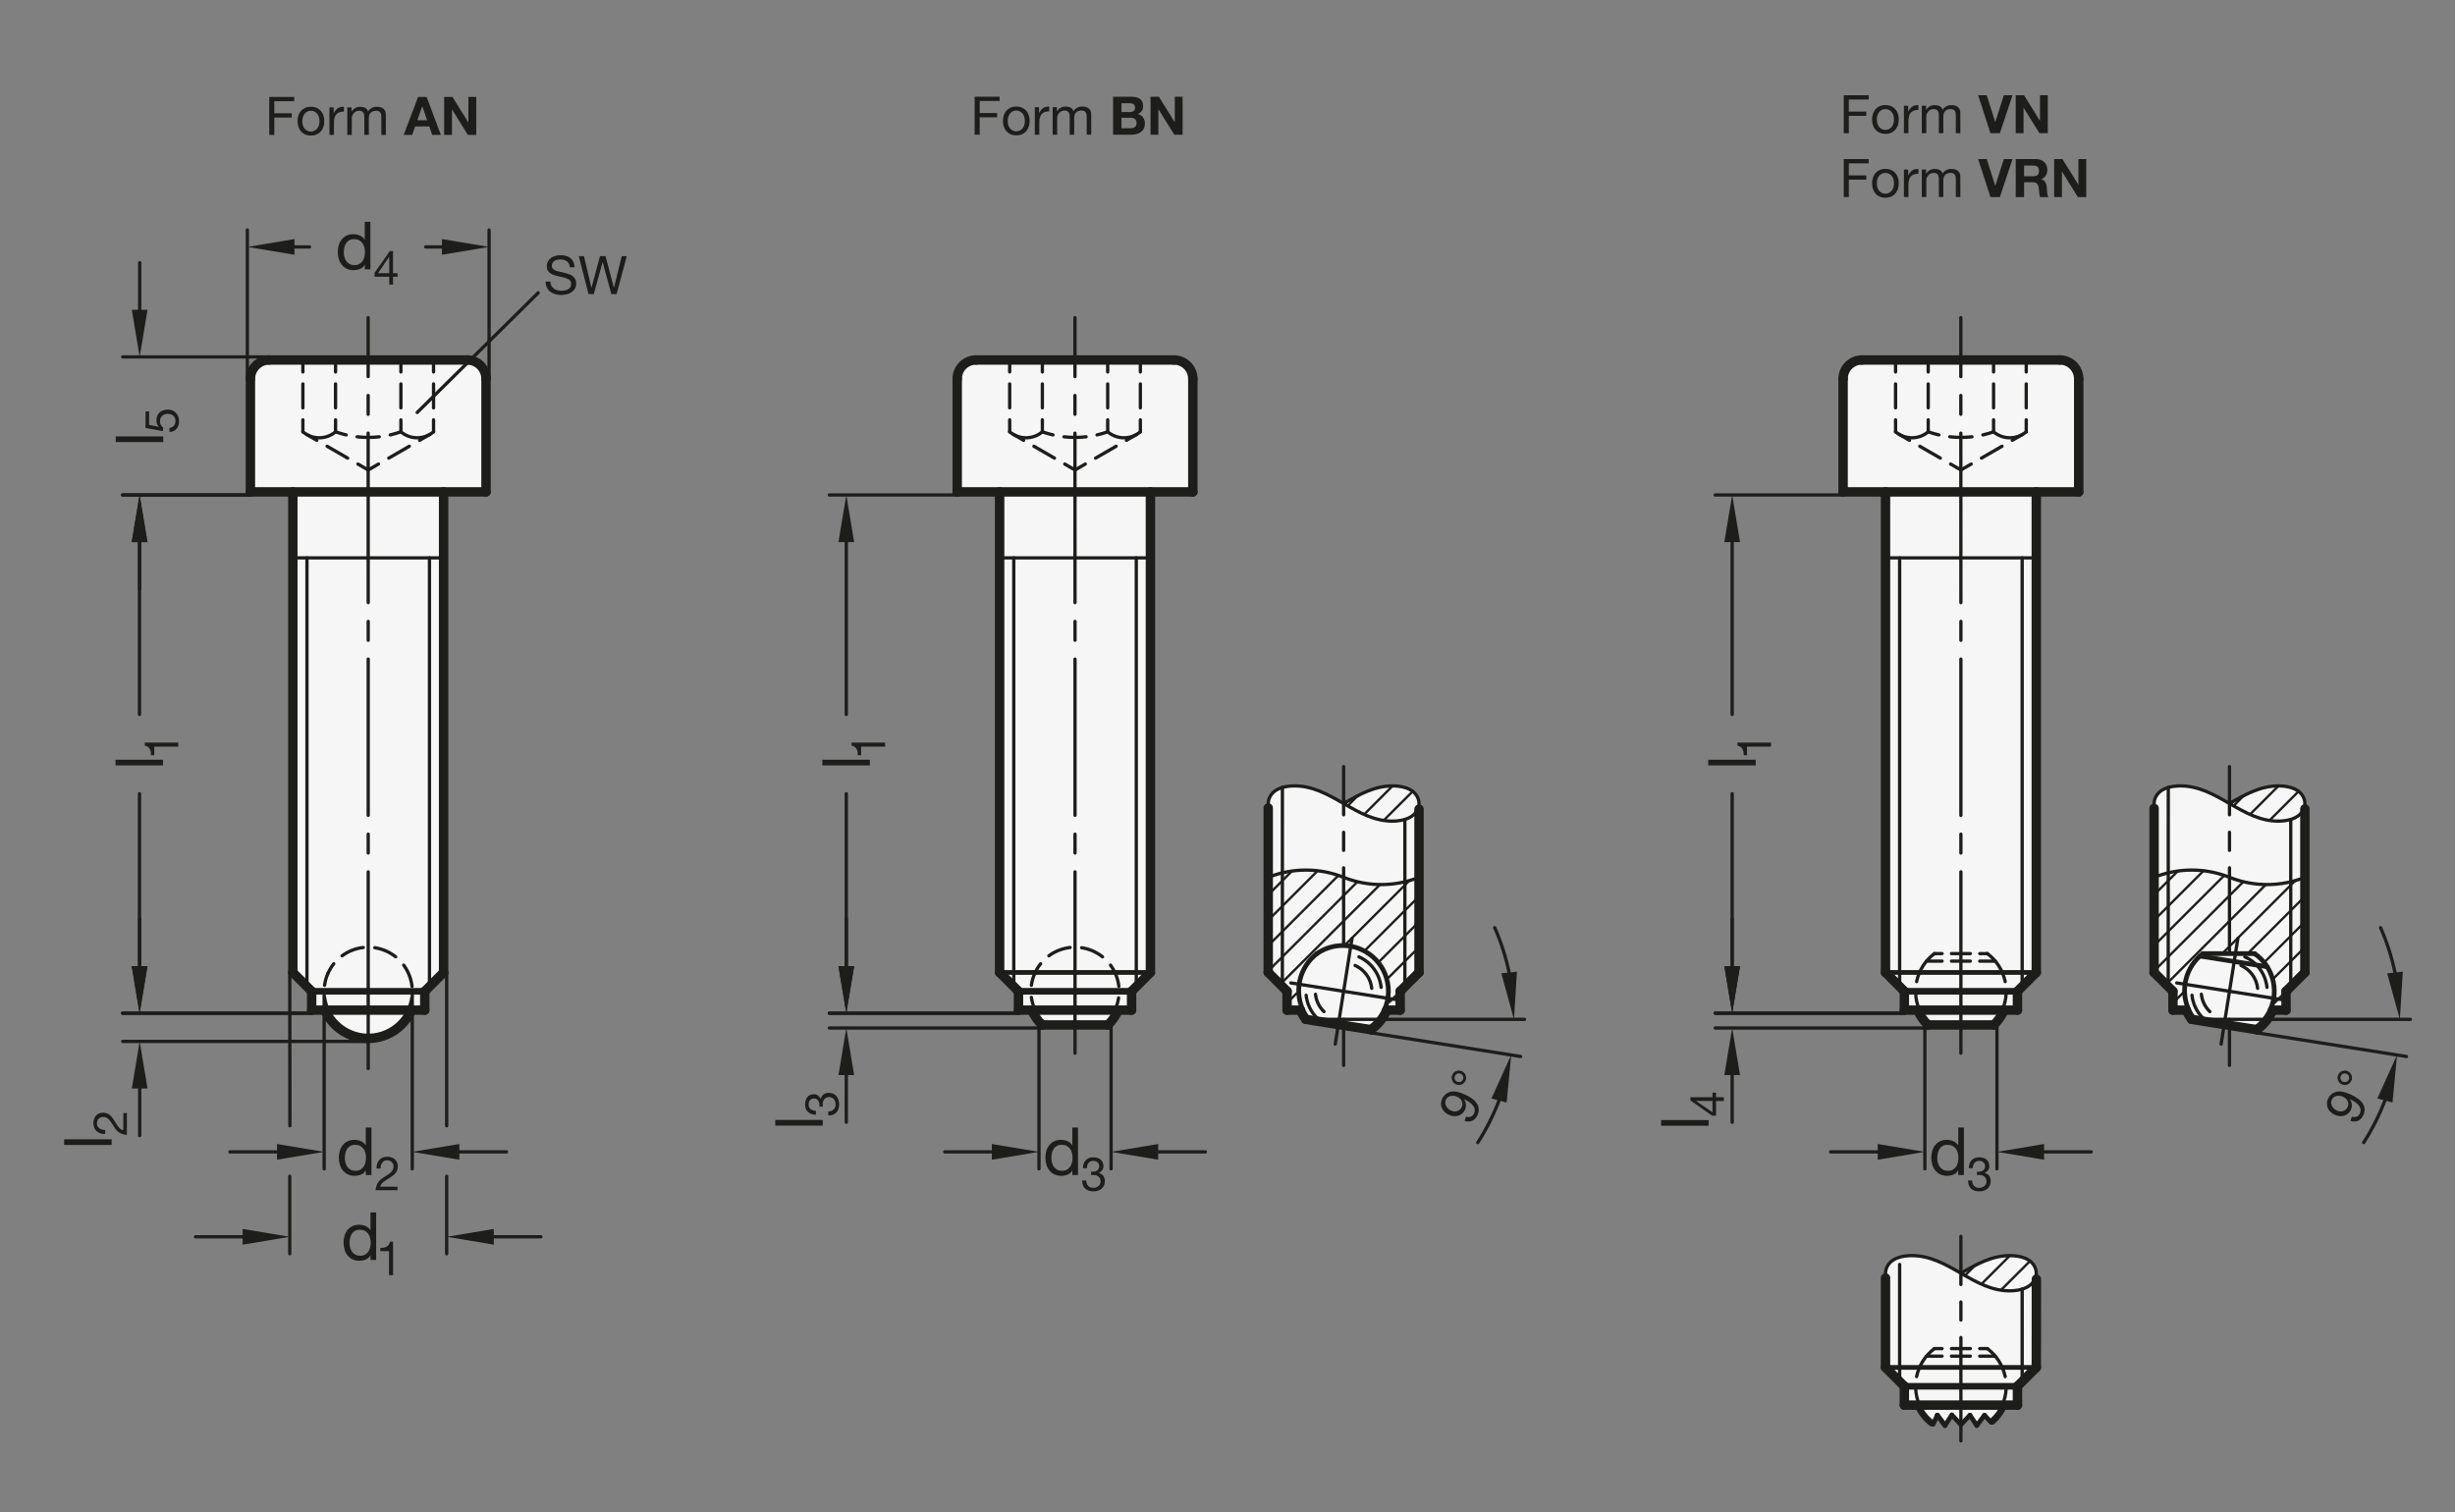 <?xml version="1.0" encoding="UTF-8"?>
<svg xmlns="http://www.w3.org/2000/svg" version="1.1" viewBox="0 0 369.213 227.48">
  <rect x="0" y="0" width="369.213" height="227.48" fill="#808080" stroke="none"/>
  <defs>
    <style>
      .cls-1, .cls-2 {
        fill: #1d1d1b;
      }

      .cls-1, .cls-3, .cls-4, .cls-5, .cls-6, .cls-7 {
        stroke: #1d1d1b;
        stroke-linecap: round;
        stroke-linejoin: round;
      }

      .cls-1, .cls-7 {
        stroke-width: .496px;
      }

      .cls-8 {
        fill: #f6f6f6;
      }

      .cls-9 {
        fill: #fff;
      }

      .cls-3 {
        stroke-width: .354px;
      }

      .cls-3, .cls-10, .cls-4, .cls-5, .cls-6, .cls-7 {
        fill: none;
      }

      .cls-4 {
        stroke-width: .992px;
      }

      .cls-5 {
        stroke-width: 1.417px;
      }

      .cls-6 {
        stroke-width: .709px;
      }
    </style>
  </defs>
  <!-- Generator: Adobe Illustrator 28.6.0, SVG Export Plug-In . SVG Version: 1.2.0 Build 709)  -->
  <g>
    <g id="MD_x5F_3_x5F_FUELLUNG_x5F_WS">
      <g id="LWPOLYLINE">
        <path class="cls-9" d="M323.959,120.863v25.412l2.835,2.835v2.835h2.009c.215.492.484.957.804,1.388l9.799,1.552c1.048-.745,1.873-1.762,2.387-2.94h2.009v-2.835l2.835-2.835v-25.412c-.03-1.208-.921-2.221-2.115-2.405-3.274-.487-6.604.382-9.224,2.405-2.542-1.924-5.718-2.815-8.89-2.494-1.313.129-2.344,1.179-2.449,2.494Z"/>
      </g>
      <g id="LWPOLYLINE-2" data-name="LWPOLYLINE">
        <path class="cls-9" d="M303.537,188.975c-3.089-.214-6.153.688-8.633,2.542-2.64-2.046-6.009-2.908-9.308-2.383-1.17.188-2.031,1.198-2.031,2.383v14.173s2.835,2.835,2.835,2.835v2.835h2.009c.501,1.149,1.298,2.144,2.31,2.884l.642-1.366,1.154,1.545,1.028-1.582,1.361,1.454,1.361-1.418,1.028,1.546,1.154-1.545,1.01,1.078c.839-.704,1.503-1.592,1.941-2.595h2.009v-2.835l2.835-2.835v-14.173c-.167-1.391-1.307-2.462-2.706-2.542Z"/>
      </g>
      <g id="LWPOLYLINE-3" data-name="LWPOLYLINE">
        <line class="cls-9" x1="292.515" y1="214.422" x2="292.515" y2="214.422"/>
      </g>
      <g id="LWPOLYLINE-4" data-name="LWPOLYLINE">
        <path class="cls-9" d="M288.409,151.944c.364.834.885,1.589,1.534,2.226h9.921c.65-.637,1.171-1.393,1.534-2.226h2.009v-2.835l2.835-2.835v-72.283h6.378v-17.008c0-1.566-1.269-2.835-2.835-2.835h-29.764c-1.566,0-2.835,1.269-2.835,2.835v17.008h6.378v72.283l2.835,2.835v2.835h2.009Z"/>
      </g>
      <g id="LWPOLYLINE-5" data-name="LWPOLYLINE">
        <path class="cls-9" d="M190.731,120.863v25.412l2.835,2.835v2.835h2.009c.215.492.484.957.804,1.388l9.799,1.552c1.048-.745,1.873-1.762,2.387-2.94h2.009v-2.835l2.835-2.835v-25.412c-.03-1.208-.921-2.221-2.115-2.405-3.274-.487-6.604.382-9.224,2.405-2.542-1.924-5.718-2.815-8.89-2.494-1.313.129-2.344,1.179-2.449,2.494Z"/>
      </g>
      <g id="LWPOLYLINE-6" data-name="LWPOLYLINE">
        <path class="cls-9" d="M153.172,151.944h2.009c.364.834.885,1.589,1.534,2.226h9.921c.65-.637,1.171-1.393,1.534-2.226h2.009v-2.835l2.835-2.835v-72.283h6.378v-17.008c0-1.566-1.269-2.835-2.835-2.835h-29.764c-1.566,0-2.835,1.269-2.835,2.835v17.008h6.378v72.283l2.835,2.835v2.835Z"/>
      </g>
      <g id="LWPOLYLINE-7" data-name="LWPOLYLINE">
        <path class="cls-9" d="M46.873,149.11v2.835h2.009c1.566,3.587,5.743,5.226,9.33,3.66,1.638-.715,2.945-2.022,3.66-3.66h2.009v-2.835l2.835-2.835v-72.283h6.378v-17.008c0-1.566-1.269-2.835-2.835-2.835h-29.764c-1.566,0-2.835,1.269-2.835,2.835v17.008s6.378,0,6.378,0v72.283l2.835,2.835Z"/>
      </g>
    </g>
    <g id="MD_x5F_3_x5F_FUELLUNG_x5F_GR">
      <g id="LWPOLYLINE-8" data-name="LWPOLYLINE">
        <path class="cls-8" d="M46.873,149.11v2.835h2.009c1.566,3.587,5.743,5.226,9.33,3.66,1.638-.715,2.945-2.022,3.66-3.66h2.009v-2.835l2.835-2.835v-72.283h6.378v-17.008c0-1.566-1.269-2.835-2.835-2.835h-29.764c-1.566,0-2.835,1.269-2.835,2.835v17.008s6.378,0,6.378,0v72.283l2.835,2.835Z"/>
      </g>
      <g id="LWPOLYLINE-9" data-name="LWPOLYLINE">
        <path class="cls-8" d="M153.172,151.944h2.009c.364.834.885,1.589,1.534,2.226h9.921c.65-.637,1.171-1.393,1.534-2.226h2.009v-2.835l2.835-2.835v-72.283h6.378v-17.008c0-1.566-1.269-2.835-2.835-2.835h-29.764c-1.566,0-2.835,1.269-2.835,2.835v17.008h6.378v72.283l2.835,2.835v2.835Z"/>
      </g>
      <g id="LWPOLYLINE-10" data-name="LWPOLYLINE">
        <path class="cls-8" d="M190.731,120.863v25.412l2.835,2.835v2.835h2.009c.215.492.484.957.804,1.388l9.799,1.552c1.048-.745,1.873-1.762,2.387-2.94h2.009v-2.835l2.835-2.835v-25.412c-.03-1.208-.921-2.221-2.115-2.405-3.274-.487-6.604.382-9.224,2.405-2.542-1.924-5.718-2.815-8.89-2.494-1.313.129-2.344,1.179-2.449,2.494Z"/>
      </g>
      <g id="LWPOLYLINE-11" data-name="LWPOLYLINE">
        <path class="cls-8" d="M288.409,151.944c.364.834.885,1.589,1.534,2.226h9.921c.65-.637,1.171-1.393,1.534-2.226h2.009v-2.835l2.835-2.835v-72.283h6.378v-17.008c0-1.566-1.269-2.835-2.835-2.835h-29.764c-1.566,0-2.835,1.269-2.835,2.835v17.008h6.378v72.283l2.835,2.835v2.835h2.009Z"/>
      </g>
      <g id="LWPOLYLINE-12" data-name="LWPOLYLINE">
        <line class="cls-8" x1="292.515" y1="214.422" x2="292.515" y2="214.422"/>
      </g>
      <g id="LWPOLYLINE-13" data-name="LWPOLYLINE">
        <path class="cls-8" d="M303.537,188.975c-3.089-.214-6.153.688-8.633,2.542-2.64-2.046-6.009-2.908-9.308-2.383-1.17.188-2.031,1.198-2.031,2.383v14.173s2.835,2.835,2.835,2.835v2.835h2.009c.501,1.149,1.298,2.144,2.31,2.884l.642-1.366,1.154,1.545,1.028-1.582,1.361,1.454,1.361-1.418,1.028,1.546,1.154-1.545,1.01,1.078c.839-.704,1.503-1.592,1.941-2.595h2.009v-2.835l2.835-2.835v-14.173c-.167-1.391-1.307-2.462-2.706-2.542Z"/>
      </g>
      <g id="LWPOLYLINE-14" data-name="LWPOLYLINE">
        <path class="cls-8" d="M323.959,120.863v25.412l2.835,2.835v2.835h2.009c.215.492.484.957.804,1.388l9.799,1.552c1.048-.745,1.873-1.762,2.387-2.94h2.009v-2.835l2.835-2.835v-25.412c-.03-1.208-.921-2.221-2.115-2.405-3.274-.487-6.604.382-9.224,2.405-2.542-1.924-5.718-2.815-8.89-2.494-1.313.129-2.344,1.179-2.449,2.494Z"/>
      </g>
    </g>
    <g id="MD_x5F_1_x5F_035">
      <g id="LINE">
        <line class="cls-7" x1="46.164" y1="83.913" x2="46.164" y2="148.401"/>
      </g>
      <g id="LINE-2" data-name="LINE">
        <line class="cls-7" x1="64.589" y1="148.401" x2="64.589" y2="83.913"/>
      </g>
      <g id="LINE-3" data-name="LINE">
        <line class="cls-7" x1="44.038" y1="83.913" x2="66.715" y2="83.913"/>
      </g>
      <g id="ARC">
        <path class="cls-7" d="M60.29,64.953c1.419,1.198,3.494,1.198,4.913,0"/>
      </g>
      <g id="ARC-2" data-name="ARC">
        <path class="cls-7" d="M45.551,64.953c1.419,1.198,3.494,1.198,4.913,0"/>
      </g>
      <g id="ARC-3" data-name="ARC">
        <path class="cls-7" d="M151.85,64.953c1.419,1.198,3.494,1.198,4.913,0"/>
      </g>
      <g id="ARC-4" data-name="ARC">
        <path class="cls-7" d="M166.589,64.953c1.419,1.198,3.494,1.198,4.913,0"/>
      </g>
      <g id="LINE-4" data-name="LINE">
        <line class="cls-7" x1="150.337" y1="83.913" x2="173.015" y2="83.913"/>
      </g>
      <g id="LINE-5" data-name="LINE">
        <line class="cls-7" x1="170.889" y1="148.401" x2="170.889" y2="83.913"/>
      </g>
      <g id="LINE-6" data-name="LINE">
        <line class="cls-7" x1="152.463" y1="83.913" x2="152.463" y2="148.401"/>
      </g>
      <g id="LINE-7" data-name="LINE">
        <line class="cls-7" x1="285.692" y1="83.913" x2="285.692" y2="148.401"/>
      </g>
      <g id="LINE-8" data-name="LINE">
        <line class="cls-7" x1="304.117" y1="148.401" x2="304.117" y2="83.913"/>
      </g>
      <g id="LINE-9" data-name="LINE">
        <line class="cls-7" x1="283.566" y1="83.913" x2="306.243" y2="83.913"/>
      </g>
      <g id="ARC-5" data-name="ARC">
        <path class="cls-7" d="M299.817,64.953c1.419,1.198,3.494,1.198,4.913,0"/>
      </g>
      <g id="ARC-6" data-name="ARC">
        <path class="cls-7" d="M285.078,64.953c1.419,1.198,3.494,1.198,4.913,0"/>
      </g>
      <g id="LINE-10" data-name="LINE">
        <line class="cls-7" x1="192.865" y1="118.449" x2="192.857" y2="148.401"/>
      </g>
      <g id="LINE-11" data-name="LINE">
        <line class="cls-7" x1="211.282" y1="148.401" x2="211.282" y2="123.259"/>
      </g>
      <g id="ARC-7" data-name="ARC">
        <path class="cls-7" d="M202.07,131.966c-3.64-1.453-7.699-1.453-11.339,0"/>
      </g>
      <g id="ARC-8" data-name="ARC">
        <path class="cls-7" d="M202.07,131.966c3.64,1.453,7.699,1.453,11.339,0"/>
      </g>
      <g id="ARC-9" data-name="ARC">
        <path class="cls-7" d="M196.432,149.702c.139,1.326.741,2.56,1.7,3.486"/>
      </g>
      <g id="ARC-10" data-name="ARC">
        <path class="cls-7" d="M197.841,149.554c.104.994.556,1.92,1.275,2.614"/>
      </g>
      <g id="ARC-11" data-name="ARC">
        <path class="cls-7" d="M206.298,148.665c-.159-1.511-1.111-2.822-2.499-3.44"/>
      </g>
      <g id="ARC-12" data-name="ARC">
        <path class="cls-7" d="M207.708,148.517c-.212-2.014-1.482-3.763-3.332-4.587"/>
      </g>
      <g id="LINE-12" data-name="LINE">
        <line class="cls-7" x1="304.117" y1="207.816" x2="304.117" y2="193.912"/>
      </g>
      <g id="LINE-13" data-name="LINE">
        <line class="cls-7" x1="285.692" y1="190.199" x2="285.692" y2="207.816"/>
      </g>
      <g id="SPLINE">
        <path class="cls-7" d="M190.731,120.863c0-.47.176-.954.455-1.336.705-.967,2.061-1.279,3.325-1.309,2.831-.068,5.193,1.284,7.559,2.646s4.737,2.735,7.559,2.646c1.263-.04,2.616-.372,3.325-1.336.274-.373.452-.84.455-1.309.003-.478-.175-.957-.455-1.336-.707-.96-2.062-1.277-3.325-1.309-2.829-.072-5.194,1.287-7.559,2.646"/>
      </g>
      <g id="LINE-14" data-name="LINE">
        <line class="cls-7" x1="202.07" y1="142.233" x2="202.07" y2="130.542"/>
      </g>
      <g id="LINE-15" data-name="LINE">
        <line class="cls-7" x1="202.07" y1="127.908" x2="202.07" y2="125.194"/>
      </g>
      <g id="LINE-16" data-name="LINE">
        <line class="cls-7" x1="202.07" y1="122.56" x2="202.07" y2="115.316"/>
      </g>
      <g id="LINE-17" data-name="LINE">
        <line class="cls-7" x1="326.094" y1="118.449" x2="326.085" y2="148.401"/>
      </g>
      <g id="LINE-18" data-name="LINE">
        <line class="cls-7" x1="344.511" y1="148.401" x2="344.511" y2="123.259"/>
      </g>
      <g id="ARC-13" data-name="ARC">
        <path class="cls-7" d="M335.298,131.966c-3.64-1.453-7.699-1.453-11.339,0"/>
      </g>
      <g id="ARC-14" data-name="ARC">
        <path class="cls-7" d="M335.298,131.966c3.64,1.453,7.699,1.453,11.339,0"/>
      </g>
      <g id="ARC-15" data-name="ARC">
        <path class="cls-7" d="M329.66,149.702c.139,1.326.741,2.56,1.7,3.486"/>
      </g>
      <g id="ARC-16" data-name="ARC">
        <path class="cls-7" d="M331.069,149.554c.104.994.556,1.92,1.275,2.614"/>
      </g>
      <g id="ARC-17" data-name="ARC">
        <path class="cls-7" d="M339.527,148.665c-.159-1.511-1.111-2.822-2.499-3.44"/>
      </g>
      <g id="ARC-18" data-name="ARC">
        <path class="cls-7" d="M340.936,148.517c-.212-2.014-1.482-3.763-3.332-4.587"/>
      </g>
      <g id="SPLINE-2" data-name="SPLINE">
        <path class="cls-7" d="M323.959,120.863c0-.47.176-.954.455-1.336.705-.967,2.061-1.279,3.325-1.309,2.831-.068,5.193,1.284,7.559,2.646s4.737,2.735,7.559,2.646c1.263-.04,2.616-.372,3.325-1.336.274-.373.452-.84.455-1.309.003-.478-.175-.957-.455-1.336-.707-.96-2.062-1.277-3.325-1.309-2.829-.072-5.194,1.287-7.559,2.646"/>
      </g>
      <g id="LINE-19" data-name="LINE">
        <line class="cls-7" x1="335.298" y1="143.44" x2="335.298" y2="130.542"/>
      </g>
      <g id="LINE-20" data-name="LINE">
        <line class="cls-7" x1="335.298" y1="127.908" x2="335.298" y2="125.194"/>
      </g>
      <g id="LINE-21" data-name="LINE">
        <line class="cls-7" x1="335.298" y1="122.56" x2="335.298" y2="115.316"/>
      </g>
      <g id="LINE-22" data-name="LINE">
        <line class="cls-7" x1="62.746" y1="62.043" x2="80.94" y2="44.049"/>
      </g>
      <g id="LINE-23" data-name="LINE">
        <line class="cls-7" x1="202.07" y1="160.256" x2="202.07" y2="153.332"/>
      </g>
      <g id="LINE-24" data-name="LINE">
        <line class="cls-7" x1="335.298" y1="160.256" x2="335.298" y2="153.332"/>
      </g>
      <g id="SPLINE-3" data-name="SPLINE">
        <path class="cls-7" d="M283.566,191.517c0-.47.176-.954.455-1.336.705-.967,2.061-1.279,3.325-1.309,2.831-.068,5.193,1.284,7.559,2.646s4.737,2.735,7.559,2.646c1.263-.04,2.616-.372,3.325-1.336.274-.373.452-.84.455-1.309.003-.478-.175-.957-.455-1.336-.707-.96-2.062-1.277-3.325-1.309-2.829-.072-5.194,1.287-7.559,2.646"/>
      </g>
      <g id="LINE-25" data-name="LINE">
        <line class="cls-7" x1="294.904" y1="193.214" x2="294.904" y2="185.97"/>
      </g>
      <g id="LINE-26" data-name="LINE">
        <line class="cls-7" x1="293.487" y1="202.856" x2="296.322" y2="202.856"/>
      </g>
      <g id="LINE-27" data-name="LINE">
        <line class="cls-7" x1="297.739" y1="202.856" x2="298.886" y2="202.856"/>
      </g>
      <g id="LINE-28" data-name="LINE">
        <line class="cls-7" x1="297.739" y1="203.99" x2="300.079" y2="203.99"/>
      </g>
      <g id="LINE-29" data-name="LINE">
        <line class="cls-7" x1="293.487" y1="203.99" x2="296.322" y2="203.99"/>
      </g>
      <g id="LINE-30" data-name="LINE">
        <line class="cls-7" x1="290.925" y1="202.856" x2="292.07" y2="202.856"/>
      </g>
      <g id="LINE-31" data-name="LINE">
        <line class="cls-7" x1="289.732" y1="203.99" x2="292.07" y2="203.99"/>
      </g>
      <g id="ARC-19" data-name="ARC">
        <path class="cls-7" d="M290.925,202.856c-1.376,1.032-2.33,2.529-2.683,4.213"/>
      </g>
      <g id="ARC-20" data-name="ARC">
        <path class="cls-7" d="M288.096,208.8c.034.882.233,1.751.586,2.56"/>
      </g>
      <g id="ARC-21" data-name="ARC">
        <path class="cls-7" d="M301.567,207.069c-.354-1.683-1.307-3.181-2.683-4.213"/>
      </g>
      <g id="ARC-22" data-name="ARC">
        <path class="cls-7" d="M301.127,211.36c.353-.809.552-1.678.586-2.56"/>
      </g>
      <g id="LINE-32" data-name="LINE">
        <line class="cls-7" x1="294.904" y1="216.739" x2="294.904" y2="201.195"/>
      </g>
      <g id="LINE-33" data-name="LINE">
        <line class="cls-7" x1="294.904" y1="198.562" x2="294.904" y2="195.847"/>
      </g>
      <g id="LINE-34" data-name="LINE">
        <line class="cls-7" x1="293.487" y1="143.44" x2="296.322" y2="143.44"/>
      </g>
      <g id="LINE-35" data-name="LINE">
        <line class="cls-7" x1="297.739" y1="143.44" x2="298.886" y2="143.44"/>
      </g>
      <g id="LINE-36" data-name="LINE">
        <line class="cls-7" x1="297.739" y1="144.574" x2="300.079" y2="144.574"/>
      </g>
      <g id="LINE-37" data-name="LINE">
        <line class="cls-7" x1="293.487" y1="144.574" x2="296.322" y2="144.574"/>
      </g>
      <g id="LINE-38" data-name="LINE">
        <line class="cls-7" x1="290.925" y1="143.44" x2="292.07" y2="143.44"/>
      </g>
      <g id="LINE-39" data-name="LINE">
        <line class="cls-7" x1="289.732" y1="144.574" x2="292.07" y2="144.574"/>
      </g>
      <g id="ARC-23" data-name="ARC">
        <path class="cls-7" d="M290.925,143.44c-1.376,1.032-2.33,2.529-2.683,4.213"/>
      </g>
      <g id="ARC-24" data-name="ARC">
        <path class="cls-7" d="M288.096,149.384c.034.882.233,1.751.586,2.56"/>
      </g>
      <g id="ARC-25" data-name="ARC">
        <path class="cls-7" d="M301.567,147.653c-.354-1.683-1.307-3.181-2.683-4.213"/>
      </g>
      <g id="ARC-26" data-name="ARC">
        <path class="cls-7" d="M301.127,151.944c.353-.809.552-1.678.586-2.56"/>
      </g>
    </g>
    <g id="MD_x5F_1_x5F_VERDECKT">
      <g id="LINE-40" data-name="LINE">
        <path class="cls-2" d="M60.29,65.201c-.137,0-.248-.111-.248-.248v-1.801c0-.137.111-.248.248-.248s.248.111.248.248v1.801c0,.137-.111.248-.248.248ZM60.29,61.6c-.137,0-.248-.111-.248-.248v-3.601c0-.137.111-.248.248-.248s.248.111.248.248v3.601c0,.137-.111.248-.248.248ZM60.29,56.198c-.137,0-.248-.111-.248-.248v-1.801c0-.137.111-.248.248-.248s.248.111.248.248v1.801c0,.137-.111.248-.248.248Z"/>
      </g>
      <g id="LINE-41" data-name="LINE">
        <path class="cls-2" d="M65.203,65.201c-.137,0-.248-.111-.248-.248v-1.801c0-.137.111-.248.248-.248s.248.111.248.248v1.801c0,.137-.111.248-.248.248ZM65.203,61.6c-.137,0-.248-.111-.248-.248v-3.601c0-.137.111-.248.248-.248s.248.111.248.248v3.601c0,.137-.111.248-.248.248ZM65.203,56.198c-.137,0-.248-.111-.248-.248v-1.801c0-.137.111-.248.248-.248s.248.111.248.248v1.801c0,.137-.111.248-.248.248Z"/>
      </g>
      <g id="LINE-42" data-name="LINE">
        <path class="cls-2" d="M50.464,65.201c-.137,0-.248-.111-.248-.248v-1.801c0-.137.111-.248.248-.248s.248.111.248.248v1.801c0,.137-.111.248-.248.248ZM50.464,61.6c-.137,0-.248-.111-.248-.248v-3.601c0-.137.111-.248.248-.248s.248.111.248.248v3.601c0,.137-.111.248-.248.248ZM50.464,56.198c-.137,0-.248-.111-.248-.248v-1.801c0-.137.111-.248.248-.248s.248.111.248.248v1.801c0,.137-.111.248-.248.248Z"/>
      </g>
      <g id="LINE-43" data-name="LINE">
        <path class="cls-2" d="M45.551,65.201c-.137,0-.248-.111-.248-.248v-1.801c0-.137.111-.248.248-.248s.248.111.248.248v1.801c0,.137-.111.248-.248.248ZM45.551,61.6c-.137,0-.248-.111-.248-.248v-3.601c0-.137.111-.248.248-.248s.248.111.248.248v3.601c0,.137-.111.248-.248.248ZM45.551,56.198c-.137,0-.248-.111-.248-.248v-1.801c0-.137.111-.248.248-.248s.248.111.248.248v1.801c0,.137-.111.248-.248.248Z"/>
      </g>
      <g id="LINE-44" data-name="LINE">
        <path class="cls-2" d="M55.377,70.943c-.042,0-.085-.011-.124-.033l-1.546-.893c-.119-.068-.159-.22-.091-.339.068-.12.22-.159.339-.091l1.546.893c.119.068.159.22.091.339-.046.08-.129.124-.215.124ZM52.285,69.159c-.042,0-.085-.011-.124-.033l-3.091-1.785c-.119-.068-.159-.22-.091-.339.068-.119.221-.16.339-.091l3.091,1.785c.119.068.159.22.091.339-.046.08-.129.124-.215.124ZM47.648,66.481c-.042,0-.085-.011-.124-.033l-1.545-.892c-.119-.068-.159-.22-.091-.339.069-.12.221-.159.339-.091l1.545.892c.119.068.159.22.091.339-.046.08-.129.124-.215.124Z"/>
      </g>
      <g id="LINE-45" data-name="LINE">
        <path class="cls-2" d="M55.377,70.943c-.085,0-.169-.044-.215-.124-.068-.119-.028-.271.091-.339l1.546-.893c.117-.068.27-.029.339.091.068.119.028.271-.091.339l-1.546.893c-.039.022-.082.033-.124.033ZM58.468,69.159c-.085,0-.169-.044-.215-.124-.068-.119-.028-.271.091-.339l3.091-1.785c.117-.069.27-.028.339.091.068.119.028.271-.091.339l-3.091,1.785c-.039.022-.082.033-.124.033ZM63.105,66.481c-.085,0-.169-.044-.215-.124-.068-.119-.028-.271.091-.339l1.545-.892c.118-.068.27-.029.339.091.068.119.028.271-.091.339l-1.545.892c-.039.022-.082.033-.124.033Z"/>
      </g>
      <g id="ARC-27" data-name="ARC">
        <path class="cls-2" d="M55.376,66.044c-.567,0-1.137-.033-1.694-.096-.136-.016-.234-.139-.219-.274.016-.137.142-.236.274-.219,1.072.122,2.184.124,3.277,0,.124-.016.258.082.274.219.015.136-.083.259-.219.274-.562.064-1.132.096-1.694.096ZM52.066,65.667c-.018,0-.037-.002-.056-.006-.551-.127-1.1-.287-1.629-.474-.129-.046-.196-.188-.151-.317.046-.128.184-.197.317-.151.512.181,1.042.335,1.575.458.133.031.217.164.186.297-.026.115-.128.192-.242.192ZM58.687,65.667c-.113,0-.215-.078-.242-.192-.031-.133.053-.267.186-.297.533-.123,1.063-.277,1.575-.458.131-.046.271.022.317.151.045.129-.022.271-.151.317-.53.188-1.079.347-1.63.474-.019.004-.038.006-.056.006Z"/>
      </g>
      <g id="ARC-28" data-name="ARC">
        <path class="cls-2" d="M161.676,66.044c-.566,0-1.136-.033-1.693-.096-.136-.016-.234-.139-.219-.274.015-.137.143-.236.274-.219,1.075.123,2.187.125,3.275,0,.127-.016.258.082.274.219.015.136-.083.259-.219.274-.561.064-1.131.096-1.693.096ZM164.986,65.667c-.113,0-.215-.078-.242-.192-.031-.133.053-.267.186-.297.533-.123,1.063-.277,1.576-.458.129-.046.271.021.316.151.045.129-.022.271-.151.316-.531.188-1.079.347-1.63.474-.019.004-.038.006-.056.006ZM158.366,65.667c-.018,0-.037-.002-.056-.006-.551-.127-1.1-.287-1.63-.474-.129-.046-.196-.188-.151-.317.046-.128.185-.197.317-.151.512.182,1.042.336,1.575.458.133.031.217.164.186.297-.026.115-.128.192-.242.192Z"/>
      </g>
      <g id="LINE-46" data-name="LINE">
        <path class="cls-2" d="M161.676,70.943c-.085,0-.169-.044-.215-.124-.068-.119-.028-.271.091-.339l1.546-.893c.117-.068.27-.029.339.091.068.119.028.271-.091.339l-1.546.893c-.039.022-.082.033-.124.033ZM164.767,69.159c-.085,0-.169-.044-.215-.124-.068-.119-.028-.271.091-.339l3.091-1.785c.116-.069.27-.028.339.091.068.119.028.271-.091.339l-3.091,1.785c-.039.022-.082.033-.124.033ZM169.405,66.481c-.085,0-.169-.044-.215-.124-.068-.119-.028-.271.091-.339l1.545-.892c.118-.068.27-.029.339.091.068.119.028.271-.091.339l-1.545.892c-.039.022-.082.033-.124.033Z"/>
      </g>
      <g id="LINE-47" data-name="LINE">
        <path class="cls-2" d="M161.676,70.943c-.042,0-.085-.011-.124-.033l-1.546-.893c-.119-.068-.159-.22-.091-.339.068-.12.22-.159.339-.091l1.546.893c.119.068.159.22.091.339-.046.08-.129.124-.215.124ZM158.585,69.159c-.042,0-.085-.011-.124-.033l-3.091-1.785c-.119-.068-.159-.22-.091-.339.068-.119.221-.16.339-.091l3.091,1.785c.119.068.159.22.091.339-.046.08-.129.124-.215.124ZM153.948,66.481c-.042,0-.085-.011-.124-.033l-1.545-.892c-.119-.068-.159-.22-.091-.339.068-.12.221-.159.339-.091l1.545.892c.119.068.159.22.091.339-.046.08-.129.124-.215.124Z"/>
      </g>
      <g id="LINE-48" data-name="LINE">
        <path class="cls-2" d="M151.85,65.201c-.137,0-.248-.111-.248-.248v-1.801c0-.137.111-.248.248-.248s.248.111.248.248v1.801c0,.137-.111.248-.248.248ZM151.85,61.6c-.137,0-.248-.111-.248-.248v-3.601c0-.137.111-.248.248-.248s.248.111.248.248v3.601c0,.137-.111.248-.248.248ZM151.85,56.198c-.137,0-.248-.111-.248-.248v-1.801c0-.137.111-.248.248-.248s.248.111.248.248v1.801c0,.137-.111.248-.248.248Z"/>
      </g>
      <g id="LINE-49" data-name="LINE">
        <path class="cls-2" d="M156.763,65.201c-.137,0-.248-.111-.248-.248v-1.801c0-.137.111-.248.248-.248s.248.111.248.248v1.801c0,.137-.111.248-.248.248ZM156.763,61.6c-.137,0-.248-.111-.248-.248v-3.601c0-.137.111-.248.248-.248s.248.111.248.248v3.601c0,.137-.111.248-.248.248ZM156.763,56.198c-.137,0-.248-.111-.248-.248v-1.801c0-.137.111-.248.248-.248s.248.111.248.248v1.801c0,.137-.111.248-.248.248Z"/>
      </g>
      <g id="LINE-50" data-name="LINE">
        <path class="cls-2" d="M171.502,65.201c-.137,0-.248-.111-.248-.248v-1.801c0-.137.111-.248.248-.248s.248.111.248.248v1.801c0,.137-.111.248-.248.248ZM171.502,61.6c-.137,0-.248-.111-.248-.248v-3.601c0-.137.111-.248.248-.248s.248.111.248.248v3.601c0,.137-.111.248-.248.248ZM171.502,56.198c-.137,0-.248-.111-.248-.248v-1.801c0-.137.111-.248.248-.248s.248.111.248.248v1.801c0,.137-.111.248-.248.248Z"/>
      </g>
      <g id="LINE-51" data-name="LINE">
        <path class="cls-2" d="M166.589,65.201c-.137,0-.248-.111-.248-.248v-1.801c0-.137.111-.248.248-.248s.248.111.248.248v1.801c0,.137-.111.248-.248.248ZM166.589,61.6c-.137,0-.248-.111-.248-.248v-3.601c0-.137.111-.248.248-.248s.248.111.248.248v3.601c0,.137-.111.248-.248.248ZM166.589,56.198c-.137,0-.248-.111-.248-.248v-1.801c0-.137.111-.248.248-.248s.248.111.248.248v1.801c0,.137-.111.248-.248.248Z"/>
      </g>
      <g id="ARC-29" data-name="ARC">
        <g>
          <path class="cls-2" d="M155.602,152.009c-.096,0-.187-.056-.228-.149-.251-.577-.423-1.187-.509-1.81-.019-.136.076-.261.211-.28.13-.011.261.076.28.212.08.579.239,1.145.473,1.681.055.125-.003.271-.128.326-.032.014-.066.021-.099.021ZM155.111,148.452c-.011,0-.023,0-.034-.002-.136-.02-.231-.145-.212-.28.085-.621.257-1.23.509-1.81.056-.126.202-.182.327-.129.125.055.183.201.128.326-.234.538-.394,1.104-.473,1.681-.017.124-.124.214-.245.214Z"/>
          <path class="cls-2" d="M167.75,152.009c-.033,0-.067-.007-.099-.021-.125-.055-.183-.201-.128-.327.225-.515.38-1.053.462-1.6.02-.135.149-.225.282-.208.136.021.229.146.208.282-.088.59-.256,1.17-.498,1.725-.041.093-.132.148-.228.148ZM168.263,148.617c-.125,0-.231-.094-.246-.22-.126-1.11-.543-2.174-1.206-3.075-.081-.11-.058-.266.053-.348.111-.08.267-.056.347.053.715.972,1.164,2.117,1.3,3.313.015.137-.083.26-.219.274-.009,0-.019.002-.028.002ZM155.602,146.707c-.033,0-.067-.007-.099-.021-.125-.055-.183-.201-.128-.327.242-.555.555-1.073.928-1.54.085-.107.242-.126.349-.039.107.085.125.241.039.348-.346.434-.636.915-.86,1.431-.041.093-.132.148-.228.148ZM165.811,144.176c-.054,0-.109-.018-.155-.054-.434-.346-.914-.636-1.428-.859-.513-.225-1.05-.38-1.598-.462-.136-.021-.229-.146-.208-.282.02-.135.15-.226.282-.208.591.089,1.17.256,1.723.497.554.242,1.072.554,1.54.926.107.086.125.242.039.349-.049.062-.121.094-.194.094ZM157.743,144.022c-.076,0-.151-.035-.2-.102-.081-.11-.058-.265.053-.347.971-.714,2.116-1.162,3.313-1.298.139-.008.259.083.274.218.015.137-.083.26-.219.274-1.111.126-2.174.543-3.075,1.206-.044.032-.096.048-.147.048Z"/>
        </g>
      </g>
      <g id="LINE-52" data-name="LINE">
        <path class="cls-2" d="M299.817,65.201c-.137,0-.248-.111-.248-.248v-1.801c0-.137.111-.248.248-.248s.248.111.248.248v1.801c0,.137-.111.248-.248.248ZM299.817,61.6c-.137,0-.248-.111-.248-.248v-3.601c0-.137.111-.248.248-.248s.248.111.248.248v3.601c0,.137-.111.248-.248.248ZM299.817,56.198c-.137,0-.248-.111-.248-.248v-1.801c0-.137.111-.248.248-.248s.248.111.248.248v1.801c0,.137-.111.248-.248.248Z"/>
      </g>
      <g id="LINE-53" data-name="LINE">
        <path class="cls-2" d="M304.73,65.201c-.137,0-.248-.111-.248-.248v-1.801c0-.137.111-.248.248-.248s.248.111.248.248v1.801c0,.137-.111.248-.248.248ZM304.73,61.6c-.137,0-.248-.111-.248-.248v-3.601c0-.137.111-.248.248-.248s.248.111.248.248v3.601c0,.137-.111.248-.248.248ZM304.73,56.198c-.137,0-.248-.111-.248-.248v-1.801c0-.137.111-.248.248-.248s.248.111.248.248v1.801c0,.137-.111.248-.248.248Z"/>
      </g>
      <g id="LINE-54" data-name="LINE">
        <path class="cls-2" d="M289.991,65.201c-.137,0-.248-.111-.248-.248v-1.801c0-.137.111-.248.248-.248s.248.111.248.248v1.801c0,.137-.111.248-.248.248ZM289.991,61.6c-.137,0-.248-.111-.248-.248v-3.601c0-.137.111-.248.248-.248s.248.111.248.248v3.601c0,.137-.111.248-.248.248ZM289.991,56.198c-.137,0-.248-.111-.248-.248v-1.801c0-.137.111-.248.248-.248s.248.111.248.248v1.801c0,.137-.111.248-.248.248Z"/>
      </g>
      <g id="LINE-55" data-name="LINE">
        <path class="cls-2" d="M285.078,65.201c-.137,0-.248-.111-.248-.248v-1.801c0-.137.111-.248.248-.248s.248.111.248.248v1.801c0,.137-.111.248-.248.248ZM285.078,61.6c-.137,0-.248-.111-.248-.248v-3.601c0-.137.111-.248.248-.248s.248.111.248.248v3.601c0,.137-.111.248-.248.248ZM285.078,56.198c-.137,0-.248-.111-.248-.248v-1.801c0-.137.111-.248.248-.248s.248.111.248.248v1.801c0,.137-.111.248-.248.248Z"/>
      </g>
      <g id="LINE-56" data-name="LINE">
        <path class="cls-2" d="M294.904,70.943c-.042,0-.085-.011-.124-.033l-1.546-.892c-.118-.068-.159-.22-.091-.339.068-.118.22-.159.339-.091l1.546.892c.118.068.159.22.091.339-.046.08-.129.124-.215.124ZM291.813,69.159c-.042,0-.085-.011-.124-.033l-3.092-1.785c-.118-.068-.159-.22-.091-.339.068-.118.22-.16.339-.091l3.092,1.785c.118.068.159.22.091.339-.046.08-.129.124-.215.124ZM287.177,66.482c-.042,0-.085-.011-.124-.033l-1.546-.893c-.118-.068-.159-.22-.091-.339s.221-.159.339-.091l1.546.893c.118.068.159.22.091.339-.046.08-.129.124-.215.124Z"/>
      </g>
      <g id="LINE-57" data-name="LINE">
        <path class="cls-2" d="M294.904,70.943c-.086,0-.169-.044-.215-.124-.068-.119-.027-.271.091-.339l1.546-.893c.119-.068.271-.028.339.091s.027.271-.091.339l-1.546.893c-.039.022-.082.033-.124.033ZM297.996,69.159c-.086,0-.169-.044-.215-.124-.068-.119-.027-.271.091-.339l3.092-1.785c.119-.069.271-.027.339.091.068.119.027.271-.091.339l-3.092,1.785c-.039.022-.082.033-.124.033ZM302.633,66.481c-.086,0-.169-.044-.215-.124-.068-.119-.027-.271.091-.339l1.546-.892c.12-.068.271-.028.339.091s.027.271-.091.339l-1.546.892c-.039.022-.082.033-.124.033Z"/>
      </g>
      <g id="ARC-30" data-name="ARC">
        <path class="cls-2" d="M294.904,66.044c-.566,0-1.137-.033-1.694-.096-.136-.016-.233-.139-.218-.274.015-.136.122-.237.274-.219,1.075.123,2.188.125,3.275,0,.148-.017.26.083.274.218.016.136-.082.259-.218.275-.562.064-1.131.096-1.694.096ZM291.593,65.667c-.019,0-.037-.002-.056-.006-.551-.127-1.099-.287-1.629-.474-.129-.046-.196-.188-.15-.316.044-.129.187-.197.316-.151.512.181,1.042.335,1.574.458.134.031.217.164.186.297-.026.115-.128.192-.241.192ZM298.216,65.667c-.113,0-.215-.078-.241-.192-.031-.133.052-.267.186-.297.533-.123,1.063-.277,1.574-.458.129-.047.271.022.316.151.046.129-.021.271-.15.317-.529.188-1.077.347-1.629.474-.019.004-.037.006-.056.006Z"/>
      </g>
      <g id="ARC-31" data-name="ARC">
        <g>
          <path class="cls-2" d="M49.303,152.009c-.096,0-.187-.056-.228-.149-.251-.576-.422-1.186-.509-1.809-.019-.136.076-.261.211-.28.133-.012.261.076.28.212.08.579.239,1.144.473,1.68.055.125-.003.271-.128.326-.032.014-.066.021-.099.021ZM48.812,148.452c-.012,0-.023,0-.035-.002-.136-.02-.23-.145-.211-.28.086-.623.258-1.232.509-1.81.055-.126.201-.182.327-.129.125.055.183.201.128.326-.234.536-.393,1.102-.473,1.681-.017.124-.124.214-.245.214Z"/>
          <path class="cls-2" d="M61.451,152.009c-.033,0-.067-.007-.099-.021-.125-.055-.183-.201-.128-.327.224-.513.38-1.052.463-1.6.021-.136.152-.226.282-.208.136.021.229.146.208.282-.09.591-.257,1.171-.499,1.725-.041.093-.132.148-.228.148ZM61.964,148.617c-.125,0-.231-.094-.246-.22-.126-1.112-.543-2.175-1.206-3.074-.081-.11-.058-.266.053-.347.108-.083.265-.058.347.052.714.97,1.164,2.115,1.3,3.312.015.137-.083.26-.219.274-.009,0-.019.002-.028.002ZM49.303,146.707c-.033,0-.067-.007-.099-.021-.125-.055-.183-.201-.128-.326.241-.554.553-1.073.927-1.542.085-.106.242-.124.349-.04.107.086.125.242.039.349-.347.436-.636.917-.86,1.431-.041.094-.132.149-.228.149ZM59.512,144.176c-.054,0-.109-.018-.155-.054-.434-.347-.915-.636-1.429-.859-.512-.224-1.049-.38-1.598-.463-.136-.021-.229-.146-.208-.282s.153-.227.282-.208c.591.09,1.171.258,1.722.498.554.241,1.072.554,1.54.926.107.086.125.242.039.349-.049.062-.121.094-.194.094ZM51.443,144.022c-.076,0-.151-.035-.2-.102-.081-.11-.058-.265.053-.347.971-.714,2.116-1.162,3.313-1.298.139-.008.259.083.274.218.015.137-.083.26-.219.274-1.111.126-2.174.543-3.075,1.206-.044.032-.096.048-.147.048Z"/>
        </g>
      </g>
    </g>
    <g id="MD_x5F_1_x5F_050">
      <g id="LINE-58" data-name="LINE">
        <line class="cls-6" x1="150.337" y1="146.275" x2="173.015" y2="146.275"/>
      </g>
      <g id="LINE-59" data-name="LINE">
        <line class="cls-6" x1="283.566" y1="146.275" x2="306.243" y2="146.275"/>
      </g>
      <g id="LINE-60" data-name="LINE">
        <line class="cls-6" x1="283.566" y1="205.69" x2="306.243" y2="205.69"/>
      </g>
      <g id="LINE-61" data-name="LINE">
        <line class="cls-6" x1="299.458" y1="213.955" x2="298.448" y2="212.877"/>
      </g>
      <g id="LINE-62" data-name="LINE">
        <line class="cls-6" x1="291.361" y1="212.877" x2="292.515" y2="214.422"/>
      </g>
      <g id="LINE-63" data-name="LINE">
        <line class="cls-6" x1="290.719" y1="214.244" x2="291.361" y2="212.877"/>
      </g>
      <g id="LINE-64" data-name="LINE">
        <line class="cls-6" x1="291.361" y1="212.877" x2="292.515" y2="214.422"/>
      </g>
      <g id="LINE-65" data-name="LINE">
        <line class="cls-6" x1="292.515" y1="214.422" x2="293.543" y2="212.84"/>
      </g>
      <g id="LINE-66" data-name="LINE">
        <line class="cls-6" x1="293.543" y1="212.84" x2="294.904" y2="214.294"/>
      </g>
      <g id="LINE-67" data-name="LINE">
        <line class="cls-6" x1="294.904" y1="214.294" x2="296.266" y2="212.876"/>
      </g>
      <g id="LINE-68" data-name="LINE">
        <line class="cls-6" x1="296.266" y1="212.876" x2="297.294" y2="214.422"/>
      </g>
      <g id="LINE-69" data-name="LINE">
        <line class="cls-6" x1="297.294" y1="214.422" x2="298.448" y2="212.877"/>
      </g>
      <g id="ARC-32" data-name="ARC">
        <path class="cls-6" d="M198.057,143.44c-2.541,1.956-3.436,5.383-2.176,8.332"/>
      </g>
      <g id="ARC-33" data-name="ARC">
        <path class="cls-6" d="M208.23,151.839c1.518-3.471-.065-7.515-3.536-9.033-2.173-.95-4.683-.711-6.637.634"/>
      </g>
      <g id="ARC-34" data-name="ARC">
        <path class="cls-6" d="M331.285,143.44c-2.541,1.956-3.436,5.383-2.176,8.332"/>
      </g>
      <g id="ARC-35" data-name="ARC">
        <path class="cls-6" d="M341.458,151.839c1.317-3.012.312-6.536-2.396-8.399"/>
      </g>
      <g id="LINE-70" data-name="LINE">
        <line class="cls-6" x1="330.913" y1="143.823" x2="340.967" y2="145.416"/>
      </g>
      <g id="LINE-71" data-name="LINE">
        <line class="cls-6" x1="331.285" y1="143.44" x2="339.074" y2="143.44"/>
      </g>
    </g>
    <g id="MD_x5F_2_x5F_MITTELLINIE">
      <g id="LINE-72" data-name="LINE">
        <path class="cls-2" d="M210.007,150.615c-.013,0-.025,0-.039-.003l-7.937-1.258c-.135-.021-.228-.148-.206-.284.022-.135.142-.226.284-.206l7.937,1.258c.135.021.228.148.206.284-.02.122-.125.209-.245.209Z"/>
      </g>
      <g id="LINE-73" data-name="LINE">
        <path class="cls-2" d="M202.07,149.357c-.013,0-.025,0-.039-.003l-7.938-1.257c-.135-.021-.228-.148-.206-.284.021-.135.141-.226.284-.206l7.938,1.257c.135.021.228.148.206.284-.02.122-.125.209-.245.209Z"/>
      </g>
      <g id="LINE-74" data-name="LINE">
        <path class="cls-2" d="M202.07,149.357c-.013,0-.025,0-.039-.003-.135-.021-.228-.148-.206-.284l1.257-7.938c.022-.135.141-.226.284-.206.135.021.228.148.206.284l-1.257,7.938c-.02.122-.125.209-.245.209Z"/>
      </g>
      <g id="LINE-75" data-name="LINE">
        <path class="cls-2" d="M200.812,157.295c-.013,0-.025,0-.039-.003-.135-.021-.228-.148-.206-.284l1.258-7.938c.022-.135.142-.226.284-.206.135.021.228.148.206.284l-1.258,7.938c-.02.122-.125.209-.245.209Z"/>
      </g>
      <g id="LINE-76" data-name="LINE">
        <path class="cls-2" d="M343.235,150.615c-.013,0-.025,0-.039-.003l-7.938-1.258c-.135-.021-.228-.148-.206-.284.021-.135.146-.226.284-.206l7.938,1.258c.135.021.228.148.206.284-.02.122-.125.209-.245.209Z"/>
      </g>
      <g id="LINE-77" data-name="LINE">
        <path class="cls-2" d="M335.298,149.357c-.013,0-.025,0-.039-.003l-7.937-1.257c-.135-.021-.228-.148-.206-.284.021-.135.144-.226.284-.206l7.937,1.257c.135.021.228.148.206.284-.02.122-.125.209-.245.209Z"/>
      </g>
      <g id="LINE-78" data-name="LINE">
        <path class="cls-2" d="M335.298,149.357c-.013,0-.025,0-.039-.003-.135-.021-.228-.148-.206-.284l1.258-7.938c.021-.135.144-.226.284-.206.135.021.228.148.206.284l-1.258,7.938c-.02.122-.125.209-.245.209Z"/>
      </g>
      <g id="LINE-79" data-name="LINE">
        <path class="cls-2" d="M334.041,157.295c-.013,0-.025,0-.039-.003-.135-.021-.228-.148-.206-.284l1.257-7.938c.021-.135.146-.226.284-.206.135.021.228.148.206.284l-1.257,7.938c-.02.122-.125.209-.245.209Z"/>
      </g>
      <g id="LINE-80" data-name="LINE">
        <path class="cls-2" d="M55.376,90.894c-.137,0-.248-.111-.248-.248l-.009-25.494c0-.137.111-.248.248-.248s.248.111.248.248l.009,25.494c0,.137-.111.248-.248.248Z"/>
      </g>
      <g id="LINE-81" data-name="LINE">
        <path class="cls-2" d="M55.367,62.566c-.137,0-.248-.111-.248-.248v-2.834c0-.137.111-.248.248-.248s.248.111.248.248v2.834c0,.137-.111.248-.248.248Z"/>
      </g>
      <g id="LINE-82" data-name="LINE">
        <path class="cls-2" d="M55.367,56.897c-.137,0-.248-.111-.248-.248v-8.87c0-.137.111-.248.248-.248s.248.111.248.248v8.87c0,.137-.111.248-.248.248Z"/>
      </g>
      <g id="LINE-83" data-name="LINE">
        <path class="cls-2" d="M55.377,160.972c-.137,0-.248-.111-.248-.248v-29.58c0-.137.111-.248.248-.248s.248.111.248.248v29.58c0,.137-.111.248-.248.248Z"/>
      </g>
      <g id="LINE-84" data-name="LINE">
        <path class="cls-2" d="M55.377,128.558c-.137,0-.248-.111-.248-.248v-2.835c0-.137.111-.248.248-.248s.248.111.248.248v2.835c0,.137-.111.248-.248.248Z"/>
      </g>
      <g id="LINE-85" data-name="LINE">
        <path class="cls-2" d="M55.377,122.888c-.137,0-.248-.111-.248-.248v-23.5c0-.137.111-.248.248-.248s.248.111.248.248v23.5c0,.137-.111.248-.248.248Z"/>
      </g>
      <g id="LINE-86" data-name="LINE">
        <path class="cls-2" d="M55.377,96.553c-.137,0-.248-.111-.248-.248v-2.834c0-.137.111-.248.248-.248s.248.111.248.248v2.834c0,.137-.111.248-.248.248Z"/>
      </g>
      <g id="LINE-87" data-name="LINE">
        <path class="cls-2" d="M161.675,90.894c-.137,0-.248-.111-.248-.248l-.009-25.494c0-.137.111-.248.248-.248s.248.111.248.248l.009,25.494c0,.137-.111.248-.248.248Z"/>
      </g>
      <g id="LINE-88" data-name="LINE">
        <path class="cls-2" d="M161.666,62.566c-.137,0-.248-.111-.248-.248v-2.834c0-.137.111-.248.248-.248s.248.111.248.248v2.834c0,.137-.111.248-.248.248Z"/>
      </g>
      <g id="LINE-89" data-name="LINE">
        <path class="cls-2" d="M161.666,56.897c-.137,0-.248-.111-.248-.248v-8.87c0-.137.111-.248.248-.248s.248.111.248.248v8.87c0,.137-.111.248-.248.248Z"/>
      </g>
      <g id="LINE-90" data-name="LINE">
        <path class="cls-2" d="M161.676,158.671c-.137,0-.248-.111-.248-.248v-27.279c0-.137.111-.248.248-.248s.248.111.248.248v27.279c0,.137-.111.248-.248.248Z"/>
      </g>
      <g id="LINE-91" data-name="LINE">
        <path class="cls-2" d="M161.676,128.558c-.137,0-.248-.111-.248-.248v-2.835c0-.137.111-.248.248-.248s.248.111.248.248v2.835c0,.137-.111.248-.248.248Z"/>
      </g>
      <g id="LINE-92" data-name="LINE">
        <path class="cls-2" d="M161.676,122.888c-.137,0-.248-.111-.248-.248v-23.5c0-.137.111-.248.248-.248s.248.111.248.248v23.5c0,.137-.111.248-.248.248Z"/>
      </g>
      <g id="LINE-93" data-name="LINE">
        <path class="cls-2" d="M161.676,96.553c-.137,0-.248-.111-.248-.248v-2.834c0-.137.111-.248.248-.248s.248.111.248.248v2.834c0,.137-.111.248-.248.248Z"/>
      </g>
      <g id="LINE-94" data-name="LINE">
        <path class="cls-2" d="M294.903,90.894c-.137,0-.248-.111-.248-.248l-.009-25.494c0-.137.111-.248.248-.248s.248.111.248.248l.009,25.494c0,.137-.111.248-.248.248Z"/>
      </g>
      <g id="LINE-95" data-name="LINE">
        <path class="cls-2" d="M294.894,62.566c-.137,0-.248-.111-.248-.248v-2.834c0-.137.111-.248.248-.248s.248.111.248.248v2.834c0,.137-.111.248-.248.248Z"/>
      </g>
      <g id="LINE-96" data-name="LINE">
        <path class="cls-2" d="M294.894,56.897c-.137,0-.248-.111-.248-.248v-8.87c0-.137.111-.248.248-.248s.248.111.248.248v8.87c0,.137-.111.248-.248.248Z"/>
      </g>
      <g id="LINE-97" data-name="LINE">
        <path class="cls-2" d="M294.904,158.671c-.137,0-.248-.111-.248-.248v-27.279c0-.137.111-.248.248-.248s.248.111.248.248v27.279c0,.137-.111.248-.248.248Z"/>
      </g>
      <g id="LINE-98" data-name="LINE">
        <path class="cls-2" d="M294.904,128.558c-.137,0-.248-.111-.248-.248v-2.835c0-.137.111-.248.248-.248s.248.111.248.248v2.835c0,.137-.111.248-.248.248Z"/>
      </g>
      <g id="LINE-99" data-name="LINE">
        <path class="cls-2" d="M294.904,122.888c-.137,0-.248-.111-.248-.248v-23.5c0-.137.111-.248.248-.248s.248.111.248.248v23.5c0,.137-.111.248-.248.248Z"/>
      </g>
      <g id="LINE-100" data-name="LINE">
        <path class="cls-2" d="M294.904,96.553c-.137,0-.248-.111-.248-.248v-2.834c0-.137.111-.248.248-.248s.248.111.248.248v2.834c0,.137-.111.248-.248.248Z"/>
      </g>
    </g>
    <g id="MD_x5F_2_x5F_BEMASSUNG">
      <g id="LINE-101" data-name="LINE">
        <line class="cls-1" x1="43.578" y1="146.275" x2="43.597" y2="169.345"/>
      </g>
      <g id="LINE-102" data-name="LINE">
        <line class="cls-1" x1="67.176" y1="146.275" x2="67.176" y2="169.345"/>
      </g>
      <g id="LINE-103" data-name="LINE">
        <line class="cls-1" x1="206.106" y1="155.339" x2="228.689" y2="158.916"/>
      </g>
      <g id="LINE-104" data-name="LINE">
        <line class="cls-1" x1="196.378" y1="153.332" x2="229.274" y2="153.332"/>
      </g>
      <g id="DIMENSION">
        <g id="LINE-105" data-name="LINE">
          <line class="cls-1" x1="37.2" y1="56.984" x2="37.2" y2="34.59"/>
        </g>
        <g id="LINE-106" data-name="LINE">
          <line class="cls-1" x1="73.554" y1="56.984" x2="73.554" y2="34.59"/>
        </g>
        <g id="LINE-107" data-name="LINE">
          <line class="cls-1" x1="44.286" y1="37.141" x2="46.548" y2="37.141"/>
        </g>
        <g id="LINE-108" data-name="LINE">
          <line class="cls-1" x1="66.467" y1="37.141" x2="64.012" y2="37.141"/>
        </g>
        <g id="MTEXT">
          <path class="cls-2" d="M55.708,40.516h-.851v-.7h-.02c-.14.286-.36.495-.661.625s-.63.195-.991.195c-.4,0-.749-.073-1.046-.22-.297-.147-.544-.346-.741-.596-.197-.251-.346-.539-.446-.866s-.15-.674-.15-1.041.048-.712.145-1.036c.097-.323.244-.608.44-.855s.444-.442.741-.586.642-.215,1.036-.215c.133,0,.277.014.43.04s.307.071.46.135.299.147.436.251.252.231.345.385h.02v-2.662h.851v7.146ZM51.704,37.974c0,.24.032.475.095.705.063.23.16.436.29.616.13.18.297.323.5.43.204.107.442.16.716.16.287,0,.53-.057.73-.17s.364-.262.491-.445c.126-.184.218-.392.275-.626.057-.233.085-.47.085-.71,0-.254-.03-.499-.09-.736-.06-.236-.155-.445-.285-.625-.13-.181-.299-.325-.505-.436-.207-.11-.458-.165-.751-.165s-.539.057-.735.17c-.197.113-.355.264-.476.45-.12.188-.207.4-.26.641-.054.24-.08.487-.08.741Z"/>
          <path class="cls-2" d="M59.109,41.094h.683v.533h-.683v1.18h-.568v-1.18h-2.21v-.583l2.295-3.276h.483v3.326ZM58.54,41.094v-2.466h-.014l-1.677,2.466h1.691Z"/>
        </g>
        <g id="SOLID">
          <polygon class="cls-2" points="44.286 35.96 44.286 38.322 37.2 37.141 37.2 37.141 44.286 35.96"/>
        </g>
        <g id="SOLID-2" data-name="SOLID">
          <polygon class="cls-2" points="66.467 35.96 66.467 38.322 73.554 37.141 73.554 37.141 66.467 35.96"/>
        </g>
      </g>
      <g id="DIMENSION-2" data-name="DIMENSION">
        <g id="LINE-109" data-name="LINE">
          <line class="cls-1" x1="40.495" y1="53.688" x2="18.456" y2="53.688"/>
        </g>
        <g id="LINE-110" data-name="LINE">
          <line class="cls-1" x1="37.66" y1="74.452" x2="18.456" y2="74.452"/>
        </g>
        <g id="LINE-111" data-name="LINE">
          <line class="cls-1" x1="21.007" y1="46.602" x2="21.007" y2="39.515"/>
        </g>
        <g id="LINE-112" data-name="LINE">
          <line class="cls-1" x1="21.007" y1="81.539" x2="21.007" y2="88.625"/>
        </g>
        <g id="SOLID-3" data-name="SOLID">
          <polygon class="cls-2" points="19.826 46.602 22.188 46.602 21.007 53.688 21.007 53.688 19.826 46.602"/>
        </g>
        <g id="SOLID-4" data-name="SOLID">
          <polygon class="cls-2" points="19.826 81.539 22.188 81.539 21.007 74.452 21.007 74.452 19.826 81.539"/>
        </g>
        <g id="MTEXT-2" data-name="MTEXT">
          <path class="cls-2" d="M17.404,66.494v-.851h7.146v.851h-7.146Z"/>
          <path class="cls-2" d="M22.422,61.887v2.033l1.449.27.015-.014c-.123-.109-.215-.25-.273-.423-.06-.173-.089-.345-.089-.515,0-.223.035-.434.106-.633.07-.199.179-.372.323-.519s.324-.263.54-.348c.216-.085.468-.128.757-.128.213,0,.421.037.622.11.201.074.38.184.536.331.156.147.282.331.377.551s.142.478.142.771c0,.218-.031.423-.096.615-.063.192-.158.361-.284.508-.125.147-.277.263-.455.348s-.38.13-.607.135v-.604c.128-.009.248-.041.359-.096.111-.054.208-.128.291-.22s.146-.201.191-.327c.046-.125.068-.264.068-.416,0-.142-.025-.278-.075-.409s-.124-.244-.224-.341c-.1-.097-.224-.174-.373-.231-.149-.057-.323-.085-.522-.085-.166,0-.318.027-.458.082-.14.055-.261.131-.363.231-.102.1-.181.219-.237.359-.058.14-.086.295-.086.465,0,.194.044.37.132.526.088.157.202.294.345.413l-.028.519-2.615-.469v-2.487h.533Z"/>
        </g>
      </g>
      <g id="DIMENSION-3" data-name="DIMENSION">
        <g id="LINE-113" data-name="LINE">
          <line class="cls-1" x1="37.66" y1="74.452" x2="18.426" y2="74.452"/>
        </g>
        <g id="LINE-114" data-name="LINE">
          <line class="cls-1" x1="46.873" y1="152.405" x2="18.426" y2="152.405"/>
        </g>
        <g id="LINE-115" data-name="LINE">
          <line class="cls-1" x1="20.978" y1="81.539" x2="20.978" y2="107.469"/>
        </g>
        <g id="LINE-116" data-name="LINE">
          <line class="cls-1" x1="20.978" y1="145.318" x2="20.978" y2="119.388"/>
        </g>
        <g id="SOLID-5" data-name="SOLID">
          <polygon class="cls-2" points="19.797 81.539 22.159 81.539 20.978 74.452 20.978 74.452 19.797 81.539"/>
        </g>
        <g id="SOLID-6" data-name="SOLID">
          <polygon class="cls-2" points="19.797 145.318 22.159 145.318 20.978 152.405 20.978 152.405 19.797 145.318"/>
        </g>
        <g id="MTEXT-3" data-name="MTEXT">
          <path class="cls-2" d="M17.374,115.13v-.851h7.146v.851h-7.146Z"/>
          <path class="cls-2" d="M26.812,111.701v.604h-3.61v1.308h-.483c0-.171-.013-.336-.039-.498-.025-.161-.074-.307-.146-.437s-.168-.24-.291-.331c-.123-.09-.279-.151-.47-.185v-.462h5.039Z"/>
        </g>
      </g>
      <g id="DIMENSION-4" data-name="DIMENSION">
        <g id="LINE-117" data-name="LINE">
          <line class="cls-1" x1="55.449" y1="156.651" x2="18.456" y2="156.651"/>
        </g>
        <g id="LINE-118" data-name="LINE">
          <line class="cls-1" x1="46.873" y1="152.405" x2="18.456" y2="152.405"/>
        </g>
        <g id="LINE-119" data-name="LINE">
          <line class="cls-1" x1="21.007" y1="163.738" x2="21.007" y2="170.824"/>
        </g>
        <g id="LINE-120" data-name="LINE">
          <line class="cls-1" x1="21.007" y1="145.318" x2="21.007" y2="138.232"/>
        </g>
        <g id="MTEXT-4" data-name="MTEXT">
          <path class="cls-2" d="M9.645,172.226v-.851h7.146v.851h-7.146Z"/>
          <path class="cls-2" d="M15.828,170.569c-.256.015-.492-.013-.711-.082-.218-.068-.406-.171-.564-.31-.159-.137-.283-.31-.373-.518-.09-.209-.136-.445-.136-.711,0-.219.032-.424.097-.615.063-.191.156-.359.277-.501.12-.142.272-.255.454-.337.183-.084.39-.125.622-.125.223,0,.419.035.59.104s.323.16.458.273c.136.113.258.244.366.391.109.146.213.299.312.455.095.156.188.312.281.469.092.156.19.3.295.43.104.131.217.242.337.334.121.093.26.153.416.182v-2.587h.533v3.29c-.299-.023-.553-.078-.764-.163s-.395-.19-.551-.316-.293-.268-.409-.427c-.116-.158-.229-.328-.337-.508-.133-.213-.255-.4-.366-.561-.111-.162-.224-.295-.338-.402-.113-.106-.236-.188-.369-.242-.133-.054-.287-.081-.462-.081-.138,0-.262.026-.373.078s-.207.122-.288.21c-.08.088-.143.19-.185.309-.043.119-.064.244-.064.377,0,.176.037.326.11.451s.17.229.288.309c.118.081.252.139.401.175s.3.051.451.046v.604Z"/>
        </g>
        <g id="SOLID-7" data-name="SOLID">
          <polygon class="cls-2" points="19.826 163.738 22.188 163.738 21.007 156.651 21.007 156.651 19.826 163.738"/>
        </g>
        <g id="SOLID-8" data-name="SOLID">
          <polygon class="cls-2" points="19.826 145.318 22.188 145.318 21.007 152.405 21.007 152.405 19.826 145.318"/>
        </g>
      </g>
      <g id="DIMENSION-5" data-name="DIMENSION">
        <g id="LINE-121" data-name="LINE">
          <line class="cls-1" x1="48.749" y1="149.11" x2="48.749" y2="175.813"/>
        </g>
        <g id="LINE-122" data-name="LINE">
          <line class="cls-1" x1="62.004" y1="149.11" x2="62.004" y2="175.813"/>
        </g>
        <g id="LINE-123" data-name="LINE">
          <line class="cls-1" x1="41.663" y1="173.262" x2="34.576" y2="173.262"/>
        </g>
        <g id="LINE-124" data-name="LINE">
          <line class="cls-1" x1="69.091" y1="173.262" x2="76.178" y2="173.262"/>
        </g>
        <g id="MTEXT-5" data-name="MTEXT">
          <path class="cls-2" d="M55.865,176.745h-.851v-.7h-.02c-.14.286-.36.495-.661.625s-.63.195-.991.195c-.4,0-.749-.073-1.046-.22-.297-.147-.544-.346-.741-.596-.197-.251-.346-.539-.446-.866s-.15-.674-.15-1.041.048-.712.145-1.036c.097-.323.244-.608.44-.855s.444-.442.741-.586.642-.215,1.036-.215c.133,0,.277.014.43.04s.307.071.46.135.299.147.436.251.252.231.345.385h.02v-2.662h.851v7.146ZM51.861,174.203c0,.24.032.475.095.705.063.23.16.436.29.616.13.18.297.323.5.43.204.107.442.16.716.16.287,0,.53-.057.73-.17s.364-.262.491-.445c.126-.184.218-.392.275-.626.057-.233.085-.47.085-.71,0-.254-.03-.499-.09-.736-.06-.236-.155-.445-.285-.625-.13-.181-.299-.325-.505-.436-.207-.11-.458-.165-.751-.165s-.539.057-.735.17c-.197.113-.355.264-.476.45-.12.188-.207.4-.26.641-.054.24-.08.487-.08.741Z"/>
          <path class="cls-2" d="M56.628,175.782c-.014-.256.013-.492.082-.711.068-.218.171-.406.309-.564.137-.159.31-.283.519-.373s.445-.136.711-.136c.218,0,.423.032.615.097.192.063.359.156.501.277.142.12.254.272.337.454.083.183.125.39.125.622,0,.223-.035.419-.103.59-.069.171-.16.323-.274.458-.113.136-.244.258-.391.366-.147.109-.298.213-.455.312-.157.095-.313.188-.469.281-.156.092-.3.19-.43.295s-.241.217-.334.337c-.092.121-.153.26-.181.416h2.587v.533h-3.291c.024-.299.078-.553.164-.764s.191-.395.316-.551.268-.293.426-.409.328-.229.508-.337c.213-.133.4-.255.561-.366s.295-.224.402-.338c.106-.113.187-.236.242-.369.054-.133.082-.287.082-.462,0-.138-.026-.262-.078-.373s-.122-.207-.209-.288c-.088-.08-.191-.143-.31-.185-.118-.043-.244-.064-.376-.064-.175,0-.326.037-.451.11s-.229.17-.309.288-.139.252-.174.401-.051.3-.046.451h-.604Z"/>
        </g>
        <g id="SOLID-9" data-name="SOLID">
          <polygon class="cls-2" points="41.663 172.081 41.663 174.443 48.749 173.262 48.749 173.262 41.663 172.081"/>
        </g>
        <g id="SOLID-10" data-name="SOLID">
          <polygon class="cls-2" points="69.091 172.081 69.091 174.443 62.004 173.262 62.004 173.262 69.091 172.081"/>
        </g>
      </g>
      <g id="DIMENSION-6" data-name="DIMENSION">
        <g id="LINE-125" data-name="LINE">
          <line class="cls-1" x1="43.578" y1="176.933" x2="43.578" y2="188.589"/>
        </g>
        <g id="LINE-126" data-name="LINE">
          <line class="cls-1" x1="67.176" y1="176.933" x2="67.176" y2="188.589"/>
        </g>
        <g id="LINE-127" data-name="LINE">
          <line class="cls-1" x1="36.491" y1="186.038" x2="29.404" y2="186.038"/>
        </g>
        <g id="LINE-128" data-name="LINE">
          <line class="cls-1" x1="74.263" y1="186.038" x2="81.349" y2="186.038"/>
        </g>
        <g id="MTEXT-6" data-name="MTEXT">
          <path class="cls-2" d="M56.573,189.521h-.851v-.7h-.02c-.14.286-.36.495-.661.625s-.63.195-.991.195c-.4,0-.749-.073-1.046-.22-.297-.147-.544-.346-.741-.596-.197-.251-.346-.539-.446-.866s-.15-.674-.15-1.041.048-.712.145-1.036c.097-.323.244-.608.44-.855s.444-.442.741-.586.642-.215,1.036-.215c.133,0,.277.014.43.04s.307.071.46.135.299.147.436.251.252.231.345.385h.02v-2.662h.851v7.146ZM52.569,186.979c0,.24.032.475.095.705.063.23.16.436.29.616.13.18.297.323.5.43.204.107.442.16.716.16.287,0,.53-.057.73-.17s.364-.262.491-.445c.126-.184.218-.392.275-.626.057-.233.085-.47.085-.71,0-.254-.03-.499-.09-.736-.06-.236-.155-.445-.285-.625-.13-.181-.299-.325-.505-.436-.207-.11-.458-.165-.751-.165s-.539.057-.735.17c-.197.113-.355.264-.476.45-.12.188-.207.4-.26.641-.054.24-.08.487-.08.741Z"/>
          <path class="cls-2" d="M59.11,191.813h-.604v-3.61h-1.308v-.483c.171,0,.336-.013.498-.039.161-.025.307-.074.437-.146s.24-.168.331-.291c.09-.123.151-.279.185-.47h.462v5.039Z"/>
        </g>
        <g id="SOLID-11" data-name="SOLID">
          <polygon class="cls-2" points="36.491 184.857 36.491 187.219 43.578 186.038 43.578 186.038 36.491 184.857"/>
        </g>
        <g id="SOLID-12" data-name="SOLID">
          <polygon class="cls-2" points="74.263 184.857 74.263 187.219 67.176 186.038 67.176 186.038 74.263 184.857"/>
        </g>
      </g>
      <g id="DIMENSION-7" data-name="DIMENSION">
        <g id="LINE-129" data-name="LINE">
          <line class="cls-1" x1="156.255" y1="154.17" x2="156.255" y2="175.813"/>
        </g>
        <g id="LINE-130" data-name="LINE">
          <line class="cls-1" x1="167.097" y1="154.17" x2="167.097" y2="175.813"/>
        </g>
        <g id="LINE-131" data-name="LINE">
          <line class="cls-1" x1="149.168" y1="173.262" x2="142.082" y2="173.262"/>
        </g>
        <g id="LINE-132" data-name="LINE">
          <line class="cls-1" x1="174.184" y1="173.262" x2="181.271" y2="173.262"/>
        </g>
        <g id="MTEXT-7" data-name="MTEXT">
          <path class="cls-2" d="M162.125,176.745h-.851v-.7h-.02c-.14.286-.36.495-.661.625s-.63.195-.991.195c-.4,0-.749-.073-1.046-.22-.297-.147-.544-.346-.741-.596-.197-.251-.346-.539-.446-.866s-.15-.674-.15-1.041.048-.712.145-1.036c.097-.323.244-.608.44-.855s.444-.442.741-.586.642-.215,1.036-.215c.133,0,.277.014.43.04s.307.071.46.135.299.147.436.251.252.231.345.385h.02v-2.662h.851v7.146ZM158.121,174.203c0,.24.032.475.095.705.063.23.16.436.29.616.13.18.297.323.5.43.204.107.442.16.716.16.287,0,.53-.057.73-.17s.364-.262.491-.445c.126-.184.218-.392.275-.626.057-.233.085-.47.085-.71,0-.254-.03-.499-.09-.736-.06-.236-.155-.445-.285-.625-.13-.181-.299-.325-.505-.436-.207-.11-.458-.165-.751-.165s-.539.057-.735.17c-.197.113-.355.264-.476.45-.12.188-.207.4-.26.641-.054.24-.08.487-.08.741Z"/>
          <path class="cls-2" d="M164.09,176.244c.047.005.092.007.135.007h.128c.128,0,.25-.018.366-.054.116-.035.218-.087.306-.156.087-.068.157-.153.209-.256.052-.102.078-.221.078-.358,0-.266-.085-.467-.256-.604-.17-.137-.384-.206-.64-.206-.166,0-.308.03-.426.089-.119.06-.217.139-.295.238s-.136.216-.174.349c-.038.132-.057.272-.057.419h-.604c.009-.241.048-.462.117-.661s.167-.369.295-.512c.128-.142.288-.253.48-.334.191-.08.413-.121.664-.121.218,0,.42.027.608.082.187.055.349.137.487.245.137.109.245.249.323.42.078.17.117.371.117.604,0,.223-.067.423-.203.601-.135.178-.299.312-.494.401v.015c.308.066.537.211.686.434.149.223.224.485.224.788,0,.252-.046.473-.139.665-.092.191-.217.352-.373.479s-.34.226-.551.291c-.211.066-.435.1-.672.1-.255,0-.488-.036-.696-.109-.208-.074-.386-.181-.533-.32-.147-.14-.26-.312-.338-.516-.078-.203-.115-.436-.11-.696h.604c.009.327.104.594.284.8s.443.31.789.31c.147,0,.287-.022.419-.068.133-.045.249-.108.348-.191.1-.083.179-.185.238-.306.059-.121.089-.257.089-.408,0-.157-.028-.295-.085-.416-.057-.121-.133-.223-.228-.306s-.208-.145-.341-.185c-.133-.04-.272-.061-.419-.061-.128,0-.249.007-.362.021v-.512Z"/>
        </g>
        <g id="SOLID-13" data-name="SOLID">
          <polygon class="cls-2" points="149.168 172.081 149.168 174.443 156.255 173.262 156.255 173.262 149.168 172.081"/>
        </g>
        <g id="SOLID-14" data-name="SOLID">
          <polygon class="cls-2" points="174.184 172.081 174.184 174.443 167.097 173.262 167.097 173.262 174.184 172.081"/>
        </g>
      </g>
      <g id="DIMENSION-8" data-name="DIMENSION">
        <g id="LINE-133" data-name="LINE">
          <line class="cls-1" x1="143.959" y1="74.452" x2="124.726" y2="74.452"/>
        </g>
        <g id="LINE-134" data-name="LINE">
          <line class="cls-1" x1="153.172" y1="152.405" x2="124.726" y2="152.405"/>
        </g>
        <g id="LINE-135" data-name="LINE">
          <line class="cls-1" x1="127.277" y1="81.539" x2="127.277" y2="107.469"/>
        </g>
        <g id="LINE-136" data-name="LINE">
          <line class="cls-1" x1="127.277" y1="145.318" x2="127.277" y2="119.388"/>
        </g>
        <g id="SOLID-15" data-name="SOLID">
          <polygon class="cls-2" points="126.096 81.539 128.458 81.539 127.277 74.452 127.277 74.452 126.096 81.539"/>
        </g>
        <g id="SOLID-16" data-name="SOLID">
          <polygon class="cls-2" points="126.096 145.318 128.458 145.318 127.277 152.405 127.277 152.405 126.096 145.318"/>
        </g>
        <g id="MTEXT-8" data-name="MTEXT">
          <path class="cls-2" d="M123.674,115.13v-.851h7.146v.851h-7.146Z"/>
          <path class="cls-2" d="M133.112,111.701v.604h-3.61v1.308h-.483c0-.171-.013-.336-.039-.498-.025-.161-.074-.307-.146-.437s-.168-.24-.291-.331c-.123-.09-.279-.151-.47-.185v-.462h5.039Z"/>
        </g>
      </g>
      <g id="DIMENSION-9" data-name="DIMENSION">
        <g id="LINE-137" data-name="LINE">
          <line class="cls-1" x1="156.715" y1="154.631" x2="124.726" y2="154.631"/>
        </g>
        <g id="LINE-138" data-name="LINE">
          <line class="cls-1" x1="153.143" y1="152.405" x2="124.726" y2="152.405"/>
        </g>
        <g id="LINE-139" data-name="LINE">
          <line class="cls-1" x1="127.277" y1="161.718" x2="127.277" y2="168.804"/>
        </g>
        <g id="LINE-140" data-name="LINE">
          <line class="cls-1" x1="127.277" y1="145.318" x2="127.277" y2="138.232"/>
        </g>
        <g id="MTEXT-9" data-name="MTEXT">
          <path class="cls-2" d="M116.592,169.313v-.851h7.146v.851h-7.146Z"/>
          <path class="cls-2" d="M123.236,166.455c.005-.047.007-.092.007-.135v-.127c0-.129-.018-.25-.054-.367-.035-.115-.087-.217-.156-.305-.068-.088-.153-.158-.256-.21-.102-.052-.221-.078-.358-.078-.266,0-.467.085-.604.256-.137.171-.206.384-.206.64,0,.166.03.308.089.426.06.119.139.217.238.295s.216.137.349.174c.132.039.272.058.419.058v.604c-.241-.01-.462-.049-.661-.117-.199-.069-.369-.168-.512-.295-.142-.129-.253-.289-.334-.48-.08-.191-.121-.413-.121-.664,0-.219.027-.42.082-.607s.137-.35.245-.487c.109-.138.249-.245.42-.323.17-.078.371-.117.604-.117.223,0,.423.067.601.203.178.135.312.299.401.493h.015c.066-.308.211-.536.434-.686s.485-.224.788-.224c.252,0,.473.046.665.139.191.092.352.217.479.373s.226.34.291.551c.066.211.1.434.1.672,0,.255-.036.487-.109.695-.074.209-.181.387-.32.533s-.312.26-.516.338c-.203.078-.436.115-.696.109v-.604c.327-.01.594-.104.8-.284s.31-.442.31-.788c0-.147-.022-.287-.068-.42-.045-.133-.108-.249-.191-.348-.083-.1-.185-.18-.306-.238-.121-.06-.257-.09-.408-.09-.157,0-.295.029-.416.086s-.223.133-.306.228-.145.208-.185.341-.061.272-.061.42c0,.127.007.248.021.361h-.512Z"/>
        </g>
        <g id="SOLID-17" data-name="SOLID">
          <polygon class="cls-2" points="126.096 161.718 128.458 161.718 127.277 154.631 127.277 154.631 126.096 161.718"/>
        </g>
        <g id="SOLID-18" data-name="SOLID">
          <polygon class="cls-2" points="126.096 145.318 128.458 145.318 127.277 152.405 127.277 152.405 126.096 145.318"/>
        </g>
      </g>
      <g id="DIMENSION-10" data-name="DIMENSION">
        <g id="LINE-141" data-name="LINE">
          <line class="cls-1" x1="277.188" y1="74.452" x2="257.954" y2="74.452"/>
        </g>
        <g id="LINE-142" data-name="LINE">
          <line class="cls-1" x1="286.4" y1="152.405" x2="257.954" y2="152.405"/>
        </g>
        <g id="LINE-143" data-name="LINE">
          <line class="cls-1" x1="260.505" y1="81.539" x2="260.505" y2="107.469"/>
        </g>
        <g id="LINE-144" data-name="LINE">
          <line class="cls-1" x1="260.505" y1="145.318" x2="260.505" y2="119.388"/>
        </g>
        <g id="SOLID-19" data-name="SOLID">
          <polygon class="cls-2" points="259.324 81.539 261.686 81.539 260.505 74.452 260.505 74.452 259.324 81.539"/>
        </g>
        <g id="SOLID-20" data-name="SOLID">
          <polygon class="cls-2" points="259.324 145.318 261.686 145.318 260.505 152.405 260.505 152.405 259.324 145.318"/>
        </g>
        <g id="MTEXT-10" data-name="MTEXT">
          <path class="cls-2" d="M256.902,115.13v-.851h7.146v.851h-7.146Z"/>
          <path class="cls-2" d="M266.34,111.701v.604h-3.61v1.308h-.483c0-.171-.013-.336-.039-.498-.025-.161-.074-.307-.146-.437s-.168-.24-.291-.331c-.123-.09-.279-.151-.47-.185v-.462h5.039Z"/>
        </g>
      </g>
      <g id="DIMENSION-11" data-name="DIMENSION">
        <g id="LINE-145" data-name="LINE">
          <line class="cls-1" x1="289.944" y1="154.631" x2="257.954" y2="154.631"/>
        </g>
        <g id="LINE-146" data-name="LINE">
          <line class="cls-1" x1="286.371" y1="152.405" x2="257.954" y2="152.405"/>
        </g>
        <g id="LINE-147" data-name="LINE">
          <line class="cls-1" x1="260.505" y1="161.718" x2="260.505" y2="168.804"/>
        </g>
        <g id="LINE-148" data-name="LINE">
          <line class="cls-1" x1="260.505" y1="145.318" x2="260.505" y2="138.232"/>
        </g>
        <g id="MTEXT-11" data-name="MTEXT">
          <path class="cls-2" d="M249.82,169.335v-.851h7.146v.851h-7.146Z"/>
          <path class="cls-2" d="M257.545,165.041v-.683h.533v.683h1.18v.568h-1.18v2.21h-.583l-3.276-2.296v-.482h3.326ZM257.545,165.609h-2.466v.014l2.466,1.678v-1.691Z"/>
        </g>
        <g id="SOLID-21" data-name="SOLID">
          <polygon class="cls-2" points="259.324 161.718 261.686 161.718 260.505 154.631 260.505 154.631 259.324 161.718"/>
        </g>
        <g id="SOLID-22" data-name="SOLID">
          <polygon class="cls-2" points="259.324 145.318 261.686 145.318 260.505 152.405 260.505 152.405 259.324 145.318"/>
        </g>
      </g>
      <g id="ARC-36" data-name="ARC">
        <path class="cls-1" d="M222.248,171.863c1.281-1.992,2.352-4.112,3.196-6.325"/>
      </g>
      <g id="ARC-37" data-name="ARC">
        <path class="cls-1" d="M226.96,146.283c-.487-2.318-1.214-4.579-2.167-6.747"/>
      </g>
      <g id="SOLID-23" data-name="SOLID">
        <polygon class="cls-2" points="224.303 165.234 226.586 165.843 227.271 158.691 227.271 158.691 224.303 165.234"/>
      </g>
      <g id="SOLID-24" data-name="SOLID">
        <polygon class="cls-2" points="228.135 146.161 225.785 146.406 227.693 153.332 227.693 153.332 228.135 146.161"/>
      </g>
      <g id="MTEXT-12" data-name="MTEXT">
        <g>
          <path class="cls-2" d="M220.189,165.368c.15.217.239.462.27.739.029.275-.013.543-.126.801-.189.432-.509.729-.958.893-.448.163-.928.132-1.439-.093-.52-.229-.879-.569-1.074-1.022-.197-.453-.189-.923.023-1.407.214-.487.59-.825,1.125-1.014s1.271-.078,2.203.331c.947.416,1.584.89,1.908,1.42.326.53.355,1.097.09,1.7-.172.394-.425.677-.757.847-.333.17-.731.187-1.195.051l.221-.637c.594.144.997-.025,1.209-.508.174-.396.126-.778-.144-1.146-.269-.369-.719-.692-1.349-.97l-.007.016ZM219.839,166.508c.139-.315.137-.614-.006-.898-.142-.281-.383-.498-.725-.648-.347-.151-.677-.184-.993-.097-.316.088-.539.279-.669.575-.131.299-.118.604.039.918.157.314.411.548.761.702.332.146.648.164.948.055.3-.108.515-.311.645-.606Z"/>
          <path class="cls-2" d="M218.414,161.68c.119-.272.319-.462.6-.569.278-.108.555-.103.826.018.274.12.467.32.576.601.108.28.104.555-.014.824-.12.272-.32.463-.6.571-.28.109-.558.104-.832-.017-.273-.121-.466-.32-.574-.599-.107-.278-.103-.555.018-.829ZM220.015,162.383c.072-.164.075-.332.008-.503-.068-.171-.186-.292-.353-.365-.166-.073-.334-.077-.504-.011-.168.066-.289.184-.361.348-.073.167-.077.334-.012.503.066.168.183.289.349.362.167.073.336.077.507.014.171-.064.293-.181.366-.348Z"/>
        </g>
      </g>
      <g id="LINE-149" data-name="LINE">
        <line class="cls-1" x1="339.334" y1="155.339" x2="361.917" y2="158.916"/>
      </g>
      <g id="LINE-150" data-name="LINE">
        <line class="cls-1" x1="329.607" y1="153.332" x2="362.502" y2="153.332"/>
      </g>
      <g id="ARC-38" data-name="ARC">
        <path class="cls-1" d="M355.477,171.863c1.281-1.992,2.352-4.112,3.196-6.325"/>
      </g>
      <g id="ARC-39" data-name="ARC">
        <path class="cls-1" d="M360.188,146.283c-.487-2.318-1.214-4.579-2.167-6.747"/>
      </g>
      <g id="SOLID-25" data-name="SOLID">
        <polygon class="cls-2" points="357.532 165.234 359.814 165.843 360.499 158.691 360.499 158.691 357.532 165.234"/>
      </g>
      <g id="SOLID-26" data-name="SOLID">
        <polygon class="cls-2" points="361.363 146.161 359.013 146.406 360.921 153.332 360.921 153.332 361.363 146.161"/>
      </g>
      <g id="MTEXT-13" data-name="MTEXT">
        <g>
          <path class="cls-2" d="M353.418,165.368c.15.217.239.462.27.739.029.275-.013.543-.126.801-.189.432-.509.729-.958.893-.448.163-.928.132-1.439-.093-.52-.229-.879-.569-1.074-1.022-.197-.453-.189-.923.023-1.407.214-.487.59-.825,1.125-1.014s1.271-.078,2.203.331c.947.416,1.584.89,1.908,1.42.326.53.355,1.097.09,1.7-.172.394-.425.677-.757.847-.333.17-.731.187-1.195.051l.221-.637c.594.144.997-.025,1.209-.508.174-.396.126-.778-.144-1.146-.269-.369-.719-.692-1.349-.97l-.007.016ZM353.067,166.508c.139-.315.137-.614-.006-.898-.142-.281-.383-.498-.725-.648-.347-.151-.677-.184-.993-.097-.316.088-.539.279-.669.575-.131.299-.118.604.039.918.157.314.411.548.761.702.332.146.648.164.948.055.3-.108.515-.311.645-.606Z"/>
          <path class="cls-2" d="M351.642,161.68c.119-.272.319-.462.6-.569.278-.108.555-.103.826.018.274.12.467.32.576.601.108.28.104.555-.014.824-.12.272-.32.463-.6.571-.28.109-.558.104-.832-.017-.273-.121-.466-.32-.574-.599-.107-.278-.103-.555.018-.829ZM353.243,162.383c.072-.164.075-.332.008-.503-.068-.171-.186-.292-.353-.365-.166-.073-.334-.077-.504-.011-.168.066-.289.184-.361.348-.073.167-.077.334-.012.503.066.168.183.289.349.362.167.073.336.077.507.014.171-.064.293-.181.366-.348Z"/>
        </g>
      </g>
      <g id="DIMENSION-12" data-name="DIMENSION">
        <g id="LINE-151" data-name="LINE">
          <line class="cls-1" x1="289.483" y1="154.17" x2="289.483" y2="175.813"/>
        </g>
        <g id="LINE-152" data-name="LINE">
          <line class="cls-1" x1="300.326" y1="154.17" x2="300.326" y2="175.813"/>
        </g>
        <g id="LINE-153" data-name="LINE">
          <line class="cls-1" x1="282.397" y1="173.262" x2="275.31" y2="173.262"/>
        </g>
        <g id="LINE-154" data-name="LINE">
          <line class="cls-1" x1="307.412" y1="173.262" x2="314.499" y2="173.262"/>
        </g>
        <g id="MTEXT-14" data-name="MTEXT">
          <path class="cls-2" d="M295.353,176.745h-.852v-.7h-.02c-.141.286-.36.495-.661.625-.3.13-.63.195-.99.195-.4,0-.749-.073-1.046-.22-.298-.147-.544-.346-.741-.596-.197-.251-.346-.539-.445-.866-.101-.327-.15-.674-.15-1.041s.049-.712.146-1.036c.097-.323.243-.608.44-.855.196-.247.443-.442.74-.586s.643-.215,1.036-.215c.134,0,.277.014.431.04s.307.071.46.135.299.147.436.251.252.231.346.385h.02v-2.662h.852v7.146ZM291.349,174.203c0,.24.031.475.095.705s.16.436.29.616c.131.18.297.323.501.43.203.107.441.16.716.16.286,0,.53-.057.73-.17s.363-.262.49-.445.219-.392.275-.626c.057-.233.085-.47.085-.71,0-.254-.03-.499-.09-.736-.061-.236-.155-.445-.285-.625-.131-.181-.299-.325-.506-.436s-.457-.165-.751-.165-.538.057-.735.17-.355.264-.476.45c-.12.188-.207.4-.26.641-.054.24-.08.487-.08.741Z"/>
          <path class="cls-2" d="M297.319,176.244c.047.005.092.007.135.007h.127c.129,0,.25-.018.367-.054.115-.035.217-.087.305-.156.088-.068.158-.153.21-.256.052-.102.078-.221.078-.358,0-.266-.085-.467-.256-.604-.171-.137-.384-.206-.64-.206-.166,0-.308.03-.426.089-.119.06-.217.139-.295.238s-.137.216-.174.349c-.039.132-.058.272-.058.419h-.604c.01-.241.049-.462.117-.661.069-.199.168-.369.295-.512.129-.142.289-.253.48-.334.191-.08.413-.121.664-.121.219,0,.42.027.607.082s.35.137.487.245c.138.109.245.249.323.42.078.17.117.371.117.604,0,.223-.067.423-.203.601-.135.178-.299.312-.493.401v.015c.308.066.536.211.686.434s.224.485.224.788c0,.252-.046.473-.139.665-.092.191-.217.352-.373.479s-.34.226-.551.291c-.211.066-.434.1-.672.1-.255,0-.487-.036-.695-.109-.209-.074-.387-.181-.533-.32s-.26-.312-.338-.516c-.078-.203-.115-.436-.109-.696h.604c.01.327.104.594.284.8s.442.31.788.31c.147,0,.287-.022.42-.068.133-.045.249-.108.348-.191.1-.083.18-.185.238-.306.06-.121.09-.257.09-.408,0-.157-.029-.295-.086-.416s-.133-.223-.228-.306-.208-.145-.341-.185-.272-.061-.42-.061c-.127,0-.248.007-.361.021v-.512Z"/>
        </g>
        <g id="SOLID-27" data-name="SOLID">
          <polygon class="cls-2" points="282.397 172.081 282.397 174.443 289.483 173.262 289.483 173.262 282.397 172.081"/>
        </g>
        <g id="SOLID-28" data-name="SOLID">
          <polygon class="cls-2" points="307.412 172.081 307.412 174.443 300.326 173.262 300.326 173.262 307.412 172.081"/>
        </g>
      </g>
    </g>
    <g id="MD_x5F_1_x5F_100">
      <g id="LINE-155" data-name="LINE">
        <line class="cls-5" x1="208.565" y1="151.944" x2="210.574" y2="151.944"/>
      </g>
      <g id="ARC-40" data-name="ARC">
        <path class="cls-5" d="M195.575,151.944c.215.492.484.957.804,1.388"/>
      </g>
      <g id="LINE-156" data-name="LINE">
        <line class="cls-5" x1="210.574" y1="151.944" x2="210.574" y2="149.11"/>
      </g>
      <g id="LINE-157" data-name="LINE">
        <line class="cls-5" x1="193.566" y1="149.11" x2="193.566" y2="151.944"/>
      </g>
      <g id="LINE-158" data-name="LINE">
        <line class="cls-5" x1="193.566" y1="151.944" x2="195.575" y2="151.944"/>
      </g>
      <g id="LINE-159" data-name="LINE">
        <line class="cls-5" x1="210.574" y1="149.11" x2="213.408" y2="146.275"/>
      </g>
      <g id="LINE-160" data-name="LINE">
        <line class="cls-5" x1="190.731" y1="146.275" x2="193.566" y2="149.11"/>
      </g>
      <g id="LINE-161" data-name="LINE">
        <line class="cls-5" x1="213.408" y1="146.275" x2="213.408" y2="121.714"/>
      </g>
      <g id="LINE-162" data-name="LINE">
        <line class="cls-5" x1="190.731" y1="121.53" x2="190.731" y2="146.275"/>
      </g>
      <g id="LINE-163" data-name="LINE">
        <line class="cls-5" x1="196.378" y1="153.332" x2="206.178" y2="154.884"/>
      </g>
      <g id="ARC-41" data-name="ARC">
        <path class="cls-5" d="M206.178,154.884c1.048-.745,1.873-1.762,2.387-2.94"/>
      </g>
      <g id="ARC-42" data-name="ARC">
        <path class="cls-5" d="M288.409,151.944c.364.834.885,1.589,1.534,2.226"/>
      </g>
      <g id="LINE-164" data-name="LINE">
        <line class="cls-5" x1="289.944" y1="154.17" x2="299.865" y2="154.17"/>
      </g>
      <g id="ARC-43" data-name="ARC">
        <path class="cls-5" d="M299.865,154.17c.65-.637,1.171-1.393,1.534-2.226"/>
      </g>
      <g id="ARC-44" data-name="ARC">
        <path class="cls-5" d="M166.637,154.17c.65-.637,1.171-1.393,1.534-2.226"/>
      </g>
      <g id="LINE-165" data-name="LINE">
        <line class="cls-5" x1="156.715" y1="154.17" x2="166.637" y2="154.17"/>
      </g>
      <g id="LINE-166" data-name="LINE">
        <line class="cls-5" x1="303.408" y1="151.944" x2="303.408" y2="149.11"/>
      </g>
      <g id="LINE-167" data-name="LINE">
        <line class="cls-5" x1="286.4" y1="149.11" x2="286.4" y2="151.944"/>
      </g>
      <g id="LINE-168" data-name="LINE">
        <line class="cls-5" x1="286.4" y1="151.944" x2="303.408" y2="151.944"/>
      </g>
      <g id="LINE-169" data-name="LINE">
        <line class="cls-5" x1="303.408" y1="149.11" x2="306.243" y2="146.275"/>
      </g>
      <g id="LINE-170" data-name="LINE">
        <line class="cls-5" x1="283.566" y1="146.275" x2="286.4" y2="149.11"/>
      </g>
      <g id="LINE-171" data-name="LINE">
        <line class="cls-5" x1="306.243" y1="146.275" x2="306.243" y2="73.991"/>
      </g>
      <g id="LINE-172" data-name="LINE">
        <line class="cls-5" x1="283.566" y1="73.991" x2="283.566" y2="146.275"/>
      </g>
      <g id="ARC-45" data-name="ARC">
        <path class="cls-5" d="M312.621,56.984c0-1.566-1.269-2.835-2.835-2.835"/>
      </g>
      <g id="ARC-46" data-name="ARC">
        <path class="cls-5" d="M280.022,54.149c-1.566,0-2.835,1.269-2.835,2.835"/>
      </g>
      <g id="LINE-173" data-name="LINE">
        <line class="cls-5" x1="277.188" y1="56.984" x2="277.188" y2="73.991"/>
      </g>
      <g id="LINE-174" data-name="LINE">
        <line class="cls-5" x1="309.786" y1="54.149" x2="280.022" y2="54.149"/>
      </g>
      <g id="LINE-175" data-name="LINE">
        <line class="cls-5" x1="312.621" y1="73.991" x2="312.621" y2="56.984"/>
      </g>
      <g id="LINE-176" data-name="LINE">
        <line class="cls-5" x1="277.188" y1="73.991" x2="312.621" y2="73.991"/>
      </g>
      <g id="LINE-177" data-name="LINE">
        <line class="cls-5" x1="143.959" y1="73.991" x2="179.393" y2="73.991"/>
      </g>
      <g id="LINE-178" data-name="LINE">
        <line class="cls-5" x1="179.393" y1="73.991" x2="179.393" y2="56.984"/>
      </g>
      <g id="LINE-179" data-name="LINE">
        <line class="cls-5" x1="176.558" y1="54.149" x2="146.794" y2="54.149"/>
      </g>
      <g id="LINE-180" data-name="LINE">
        <line class="cls-5" x1="143.959" y1="56.984" x2="143.959" y2="73.991"/>
      </g>
      <g id="ARC-47" data-name="ARC">
        <path class="cls-5" d="M146.794,54.149c-1.566,0-2.835,1.269-2.835,2.835"/>
      </g>
      <g id="ARC-48" data-name="ARC">
        <path class="cls-5" d="M179.393,56.984c0-1.566-1.269-2.835-2.835-2.835"/>
      </g>
      <g id="LINE-181" data-name="LINE">
        <line class="cls-5" x1="150.337" y1="73.991" x2="150.337" y2="146.275"/>
      </g>
      <g id="LINE-182" data-name="LINE">
        <line class="cls-5" x1="173.015" y1="146.275" x2="173.015" y2="73.991"/>
      </g>
      <g id="LINE-183" data-name="LINE">
        <line class="cls-5" x1="150.337" y1="146.275" x2="153.172" y2="149.11"/>
      </g>
      <g id="LINE-184" data-name="LINE">
        <line class="cls-5" x1="170.18" y1="149.11" x2="173.015" y2="146.275"/>
      </g>
      <g id="LINE-185" data-name="LINE">
        <line class="cls-5" x1="153.172" y1="151.944" x2="170.18" y2="151.944"/>
      </g>
      <g id="LINE-186" data-name="LINE">
        <line class="cls-5" x1="153.172" y1="149.11" x2="153.172" y2="151.944"/>
      </g>
      <g id="LINE-187" data-name="LINE">
        <line class="cls-5" x1="170.18" y1="151.944" x2="170.18" y2="149.11"/>
      </g>
      <g id="ARC-49" data-name="ARC">
        <path class="cls-5" d="M155.181,151.944c.364.834.885,1.589,1.534,2.226"/>
      </g>
      <g id="ARC-50" data-name="ARC">
        <path class="cls-5" d="M48.882,151.944c1.566,3.587,5.743,5.226,9.33,3.66,1.638-.715,2.945-2.022,3.66-3.66"/>
      </g>
      <g id="LINE-188" data-name="LINE">
        <line class="cls-5" x1="63.881" y1="151.944" x2="63.881" y2="149.11"/>
      </g>
      <g id="LINE-189" data-name="LINE">
        <line class="cls-5" x1="46.873" y1="149.11" x2="46.873" y2="151.944"/>
      </g>
      <g id="LINE-190" data-name="LINE">
        <line class="cls-5" x1="46.873" y1="151.944" x2="63.881" y2="151.944"/>
      </g>
      <g id="LINE-191" data-name="LINE">
        <line class="cls-5" x1="63.881" y1="149.11" x2="66.715" y2="146.275"/>
      </g>
      <g id="LINE-192" data-name="LINE">
        <line class="cls-5" x1="44.038" y1="146.275" x2="46.873" y2="149.11"/>
      </g>
      <g id="LINE-193" data-name="LINE">
        <line class="cls-5" x1="66.715" y1="146.275" x2="66.715" y2="73.991"/>
      </g>
      <g id="LINE-194" data-name="LINE">
        <line class="cls-5" x1="44.038" y1="73.991" x2="44.038" y2="146.275"/>
      </g>
      <g id="ARC-51" data-name="ARC">
        <path class="cls-5" d="M73.093,56.984c0-1.566-1.269-2.835-2.835-2.835"/>
      </g>
      <g id="ARC-52" data-name="ARC">
        <path class="cls-5" d="M40.495,54.149c-1.566,0-2.835,1.269-2.835,2.835"/>
      </g>
      <g id="LINE-195" data-name="LINE">
        <line class="cls-5" x1="37.66" y1="56.984" x2="37.66" y2="73.991"/>
      </g>
      <g id="LINE-196" data-name="LINE">
        <line class="cls-5" x1="70.259" y1="54.149" x2="40.495" y2="54.149"/>
      </g>
      <g id="LINE-197" data-name="LINE">
        <line class="cls-5" x1="73.093" y1="73.991" x2="73.093" y2="56.984"/>
      </g>
      <g id="LINE-198" data-name="LINE">
        <line class="cls-5" x1="37.66" y1="73.991" x2="73.093" y2="73.991"/>
      </g>
      <g id="LINE-199" data-name="LINE">
        <line class="cls-5" x1="283.566" y1="192.231" x2="283.566" y2="205.69"/>
      </g>
      <g id="LINE-200" data-name="LINE">
        <line class="cls-5" x1="306.243" y1="205.69" x2="306.256" y2="192.411"/>
      </g>
      <g id="LINE-201" data-name="LINE">
        <line class="cls-5" x1="283.566" y1="205.69" x2="286.4" y2="208.525"/>
      </g>
      <g id="LINE-202" data-name="LINE">
        <line class="cls-5" x1="303.408" y1="208.525" x2="306.243" y2="205.69"/>
      </g>
      <g id="LINE-203" data-name="LINE">
        <line class="cls-5" x1="286.4" y1="211.36" x2="303.408" y2="211.36"/>
      </g>
      <g id="LINE-204" data-name="LINE">
        <line class="cls-5" x1="286.4" y1="208.525" x2="286.4" y2="211.36"/>
      </g>
      <g id="LINE-205" data-name="LINE">
        <line class="cls-5" x1="303.408" y1="211.36" x2="303.408" y2="208.525"/>
      </g>
      <g id="LINE-206" data-name="LINE">
        <line class="cls-5" x1="341.793" y1="151.944" x2="343.802" y2="151.944"/>
      </g>
      <g id="ARC-53" data-name="ARC">
        <path class="cls-5" d="M328.803,151.944c.215.492.484.957.804,1.388"/>
      </g>
      <g id="LINE-207" data-name="LINE">
        <line class="cls-5" x1="343.802" y1="151.944" x2="343.802" y2="149.11"/>
      </g>
      <g id="LINE-208" data-name="LINE">
        <line class="cls-5" x1="326.794" y1="149.11" x2="326.794" y2="151.944"/>
      </g>
      <g id="LINE-209" data-name="LINE">
        <line class="cls-5" x1="326.794" y1="151.944" x2="328.803" y2="151.944"/>
      </g>
      <g id="LINE-210" data-name="LINE">
        <line class="cls-5" x1="343.802" y1="149.11" x2="346.637" y2="146.275"/>
      </g>
      <g id="LINE-211" data-name="LINE">
        <line class="cls-5" x1="323.959" y1="146.275" x2="326.794" y2="149.11"/>
      </g>
      <g id="LINE-212" data-name="LINE">
        <line class="cls-5" x1="346.637" y1="146.275" x2="346.637" y2="121.672"/>
      </g>
      <g id="LINE-213" data-name="LINE">
        <line class="cls-5" x1="323.959" y1="121.596" x2="323.959" y2="146.275"/>
      </g>
      <g id="LINE-214" data-name="LINE">
        <line class="cls-5" x1="329.607" y1="153.332" x2="339.406" y2="154.884"/>
      </g>
      <g id="ARC-54" data-name="ARC">
        <path class="cls-5" d="M339.406,154.884c1.048-.745,1.873-1.762,2.387-2.94"/>
      </g>
    </g>
    <g id="MD_x5F_1_x5F_070">
      <g id="LINE-215" data-name="LINE">
        <line class="cls-4" x1="286.4" y1="149.11" x2="303.408" y2="149.11"/>
      </g>
      <g id="LINE-216" data-name="LINE">
        <line class="cls-4" x1="153.172" y1="149.11" x2="170.18" y2="149.11"/>
      </g>
      <g id="LINE-217" data-name="LINE">
        <line class="cls-4" x1="46.873" y1="149.11" x2="63.881" y2="149.11"/>
      </g>
      <g id="ARC-55" data-name="ARC">
        <path class="cls-4" d="M299.642,213.788c.755-.673,1.355-1.501,1.758-2.429"/>
      </g>
      <g id="ARC-56" data-name="ARC">
        <path class="cls-4" d="M288.409,211.36c.465,1.073,1.195,2.01,2.12,2.723"/>
      </g>
      <g id="LINE-218" data-name="LINE">
        <line class="cls-4" x1="286.4" y1="208.525" x2="303.408" y2="208.525"/>
      </g>
    </g>
    <g id="MD_x5F_2_x5F_SCHRAFFUR">
      <g id="HATCH">
        <path class="cls-10" d="M213.408,131.966c-3.64,1.453-7.699,1.453-11.339,0-3.64-1.453-7.699-1.453-11.339,0v14.309l2.835,2.835v2.835h2.009c-.789-1.807-.789-3.862,0-5.669,1.566-3.587,5.743-5.226,9.33-3.66s5.226,5.743,3.66,9.33h2.009v-2.835l2.835-2.835v-14.309Z"/>
        <path class="cls-3" d="M190.731,134.601l3.582-3.582M190.731,138.42l7.44-7.44M190.731,142.238l10.559-10.559M190.731,146.056l13.426-13.426M192.531,148.075l15.02-15.02M193.566,150.858l1.425-1.425M202.394,142.03l9.57-9.57M205.392,142.85l8.016-8.016M207.502,144.559l5.906-5.906M208.846,147.034l4.563-4.563M208.969,150.729l1.605-1.605"/>
      </g>
      <g id="LINE-219" data-name="LINE">
        <line class="cls-3" x1="202.681" y1="121.214" x2="204.221" y2="119.674"/>
      </g>
      <g id="LINE-220" data-name="LINE">
        <line class="cls-3" x1="205.32" y1="122.337" x2="209.329" y2="118.328"/>
      </g>
      <g id="LINE-221" data-name="LINE">
        <line class="cls-3" x1="208.117" y1="123.379" x2="212.498" y2="118.997"/>
      </g>
      <g id="LINE-222" data-name="LINE">
        <line class="cls-3" x1="335.909" y1="121.214" x2="337.449" y2="119.674"/>
      </g>
      <g id="LINE-223" data-name="LINE">
        <line class="cls-3" x1="338.548" y1="122.337" x2="342.558" y2="118.328"/>
      </g>
      <g id="LINE-224" data-name="LINE">
        <line class="cls-3" x1="341.345" y1="123.379" x2="345.727" y2="118.997"/>
      </g>
      <g id="HATCH-2" data-name="HATCH">
        <path class="cls-10" d="M346.637,131.966c-3.64,1.453-7.699,1.453-11.339,0-3.64-1.453-7.699-1.453-11.339,0v14.309l2.835,2.835v2.835h2.009c-.98-3.076.002-6.438,2.482-8.504h7.776c2.694,1.917,3.805,5.377,2.731,8.504h2.009v-2.835l2.835-2.835v-14.309Z"/>
        <path class="cls-3" d="M323.959,134.601l3.582-3.582M323.959,138.42l7.44-7.44M323.959,142.238l10.559-10.559M323.959,146.056l13.426-13.426M325.759,148.075l15.02-15.02M326.794,150.858l1.641-1.641M334.212,143.44l10.98-10.98M338.031,143.44l8.606-8.606M340.503,144.786l6.133-6.133M341.847,147.26l4.789-4.789M342.079,150.847l1.723-1.723"/>
      </g>
      <g id="LINE-225" data-name="LINE">
        <line class="cls-3" x1="295.515" y1="191.868" x2="297.056" y2="190.327"/>
      </g>
      <g id="LINE-226" data-name="LINE">
        <line class="cls-3" x1="298.155" y1="192.99" x2="302.164" y2="188.981"/>
      </g>
      <g id="LINE-227" data-name="LINE">
        <line class="cls-3" x1="300.952" y1="194.032" x2="305.333" y2="189.651"/>
      </g>
    </g>
    <g id="MD_x5F_2_x5F_TEXT_x5F_DE">
      <g id="SW">
        <g>
          <path class="cls-2" d="M85.694,40.195c-.043-.41-.191-.708-.444-.892-.253-.185-.577-.276-.972-.276-.16,0-.317.016-.472.048s-.292.086-.412.16c-.12.075-.216.175-.288.3-.072.126-.108.281-.108.468,0,.177.052.319.156.429s.243.198.416.268c.173.069.369.127.588.172.219.046.441.095.668.148.227.053.449.116.668.188.219.072.415.17.588.292.173.123.312.277.416.464.104.188.156.422.156.704,0,.305-.068.564-.204.78-.136.216-.311.392-.524.528-.213.136-.452.235-.716.3-.264.063-.526.096-.788.096-.32,0-.623-.04-.908-.12-.286-.08-.536-.202-.752-.367-.216-.166-.387-.375-.512-.629-.125-.253-.188-.553-.188-.899h.72c0,.24.046.446.14.62.093.173.216.315.368.428s.328.194.528.248c.2.054.41.08.628.08.17,0,.342-.016.516-.048s.33-.087.468-.164.25-.183.336-.316c.085-.133.128-.304.128-.512,0-.197-.052-.357-.156-.48-.104-.122-.243-.223-.416-.3s-.37-.14-.588-.188-.441-.098-.668-.148c-.227-.051-.449-.109-.668-.176s-.415-.154-.588-.264-.312-.251-.416-.425c-.104-.173-.156-.391-.156-.651,0-.288.059-.537.176-.748s.273-.384.468-.521c.194-.136.416-.237.664-.304.248-.066.503-.1.764-.1.293,0,.565.034.816.104.251.069.471.179.66.328s.338.337.448.564c.109.227.169.497.18.812h-.72Z"/>
          <path class="cls-2" d="M92.734,44.235h-.792l-1.304-4.8h-.016l-1.32,4.8h-.792l-1.464-5.712h.776l1.12,4.752h.016l1.28-4.752h.824l1.264,4.752h.016l1.16-4.752h.76l-1.528,5.712Z"/>
        </g>
      </g>
      <g id="FormVNFormVRN">
        <g>
          <path class="cls-2" d="M277.287,14.329h3.752v.64h-2.992v1.816h2.624v.64h-2.624v2.616h-.76v-5.712Z"/>
          <path class="cls-2" d="M281.543,17.976c0-.304.042-.588.128-.852s.213-.493.384-.688c.171-.195.38-.349.628-.461.248-.111.537-.168.868-.168.325,0,.613.057.864.168.25.112.461.266.632.461.171.194.299.424.384.688.086.264.129.548.129.852s-.043.587-.129.849c-.085.261-.213.489-.384.684-.171.195-.382.349-.632.46-.251.112-.539.168-.864.168-.331,0-.62-.056-.868-.168-.248-.111-.457-.265-.628-.46-.171-.194-.298-.423-.384-.684-.086-.262-.128-.544-.128-.849ZM282.263,17.976c0,.251.033.474.1.668.067.195.159.357.276.488.118.131.255.23.412.3s.324.104.5.104c.177,0,.343-.035.5-.104s.295-.169.412-.3.21-.293.276-.488c.066-.194.1-.417.1-.668s-.033-.473-.1-.668c-.066-.194-.159-.358-.276-.491-.117-.134-.255-.235-.412-.305s-.323-.104-.5-.104c-.176,0-.343.034-.5.104s-.294.171-.412.305c-.117.133-.209.297-.276.491-.066.195-.1.418-.1.668Z"/>
          <path class="cls-2" d="M286.335,15.905h.64v.872h.017c.164-.336.367-.584.607-.744s.544-.234.912-.225v.721c-.271,0-.504.037-.696.111-.192.075-.347.185-.464.328-.117.145-.203.32-.256.528s-.08.442-.08.704v1.84h-.68v-4.136Z"/>
          <path class="cls-2" d="M289.022,15.905h.641v.607h.016c.309-.469.755-.704,1.336-.704.256,0,.488.054.696.16.208.107.354.288.44.544.139-.224.32-.396.547-.52s.477-.185.748-.185c.209,0,.396.023.564.068.168.046.312.116.432.212.12.096.213.22.28.372s.101.335.101.548v3.032h-.681v-2.712c0-.128-.011-.248-.032-.36-.021-.111-.061-.209-.119-.292-.059-.082-.141-.147-.244-.195-.104-.049-.239-.072-.404-.072-.336,0-.6.096-.792.288-.192.191-.288.447-.288.768v2.576h-.68v-2.712c0-.134-.012-.256-.036-.368s-.065-.209-.124-.292-.139-.146-.24-.192c-.102-.045-.227-.067-.376-.067-.202,0-.373.04-.512.12-.14.08-.252.176-.341.288-.088.111-.151.228-.191.348s-.061.22-.061.3v2.576h-.68v-4.136Z"/>
          <path class="cls-2" d="M300.766,20.041h-1.416l-1.855-5.712h1.295l1.272,4.016h.017l1.287-4.016h1.297l-1.896,5.712Z"/>
          <path class="cls-2" d="M303.15,14.329h1.248l2.384,3.832h.017v-3.832h1.176v5.712h-1.256l-2.376-3.824h-.016v3.824h-1.177v-5.712Z"/>
          <path class="cls-2" d="M277.287,23.929h3.752v.64h-2.992v1.816h2.624v.64h-2.624v2.616h-.76v-5.712Z"/>
          <path class="cls-2" d="M281.543,27.576c0-.304.042-.588.128-.852s.213-.493.384-.688c.171-.195.38-.349.628-.461.248-.111.537-.168.868-.168.325,0,.613.057.864.168.25.112.461.266.632.461.171.194.299.424.384.688.086.264.129.548.129.852s-.043.587-.129.849c-.085.261-.213.489-.384.684-.171.195-.382.349-.632.46-.251.112-.539.168-.864.168-.331,0-.62-.056-.868-.168-.248-.111-.457-.265-.628-.46-.171-.194-.298-.423-.384-.684-.086-.262-.128-.544-.128-.849ZM282.263,27.576c0,.251.033.474.1.668.067.195.159.357.276.488.118.131.255.23.412.3s.324.104.5.104c.177,0,.343-.035.5-.104s.295-.169.412-.3.21-.293.276-.488c.066-.194.1-.417.1-.668s-.033-.473-.1-.668c-.066-.194-.159-.358-.276-.491-.117-.134-.255-.235-.412-.305s-.323-.104-.5-.104c-.176,0-.343.034-.5.104s-.294.171-.412.305c-.117.133-.209.297-.276.491-.066.195-.1.418-.1.668Z"/>
          <path class="cls-2" d="M286.335,25.505h.64v.872h.017c.164-.336.367-.584.607-.744s.544-.234.912-.225v.721c-.271,0-.504.037-.696.111-.192.075-.347.185-.464.328-.117.145-.203.32-.256.528s-.08.442-.08.704v1.84h-.68v-4.136Z"/>
          <path class="cls-2" d="M289.022,25.505h.641v.607h.016c.309-.469.755-.704,1.336-.704.256,0,.488.054.696.16.208.107.354.288.44.544.139-.224.32-.396.547-.52s.477-.185.748-.185c.209,0,.396.023.564.068.168.046.312.116.432.212.12.096.213.22.28.372s.101.335.101.548v3.032h-.681v-2.712c0-.128-.011-.248-.032-.36-.021-.111-.061-.209-.119-.292-.059-.082-.141-.147-.244-.195-.104-.049-.239-.072-.404-.072-.336,0-.6.096-.792.288-.192.191-.288.447-.288.768v2.576h-.68v-2.712c0-.134-.012-.256-.036-.368s-.065-.209-.124-.292-.139-.146-.24-.192c-.102-.045-.227-.067-.376-.067-.202,0-.373.04-.512.12-.14.08-.252.176-.341.288-.088.111-.151.228-.191.348s-.061.22-.061.3v2.576h-.68v-4.136Z"/>
          <path class="cls-2" d="M300.766,29.641h-1.416l-1.855-5.712h1.295l1.272,4.016h.017l1.287-4.016h1.297l-1.896,5.712Z"/>
          <path class="cls-2" d="M303.15,23.929h3.08c.257,0,.487.041.692.124s.381.196.527.34c.146.145.26.312.336.504.078.192.117.395.117.608,0,.336-.071.627-.213.872-.141.245-.371.432-.691.56v.016c.154.043.282.109.384.2.101.091.184.196.248.316.063.12.11.251.14.392.029.142.049.284.061.429.005.09.01.197.016.319.006.123.015.248.027.376.014.128.035.25.064.364s.073.212.133.292h-1.257c-.037-.091-.065-.19-.084-.3s-.034-.225-.048-.344c-.014-.12-.023-.243-.032-.368-.008-.126-.02-.244-.036-.356-.043-.299-.133-.517-.271-.656-.139-.139-.365-.208-.68-.208h-1.256v2.232h-1.257v-5.712ZM304.407,26.513h1.375c.289,0,.504-.064.648-.192s.216-.336.216-.624c0-.277-.071-.479-.216-.604s-.359-.188-.648-.188h-1.375v1.608Z"/>
          <path class="cls-2" d="M308.927,23.929h1.248l2.384,3.832h.017v-3.832h1.176v5.712h-1.256l-2.377-3.824h-.016v3.824h-1.176v-5.712Z"/>
        </g>
      </g>
      <g id="FormBN">
        <g>
          <path class="cls-2" d="M146.578,14.547h3.752v.64h-2.992v1.816h2.624v.64h-2.624v2.616h-.76v-5.712Z"/>
          <path class="cls-2" d="M150.834,18.195c0-.304.042-.588.128-.852.085-.264.213-.493.384-.688.171-.195.38-.349.628-.461.248-.111.537-.168.868-.168.325,0,.613.057.864.168.25.112.461.266.632.461.17.194.299.424.384.688s.128.548.128.852-.043.587-.128.849c-.085.261-.214.489-.384.684-.171.195-.382.349-.632.46-.251.112-.539.168-.864.168-.331,0-.62-.056-.868-.168-.248-.111-.457-.265-.628-.46-.171-.194-.299-.423-.384-.684-.086-.262-.128-.544-.128-.849ZM151.554,18.195c0,.251.033.474.1.668.067.195.159.357.276.488s.255.23.412.3.324.104.5.104.343-.035.5-.104.295-.169.412-.3.209-.293.275-.488c.067-.194.101-.417.101-.668s-.033-.473-.101-.668c-.066-.194-.158-.358-.275-.491-.117-.134-.255-.235-.412-.305s-.324-.104-.5-.104-.343.034-.5.104-.295.171-.412.305c-.117.133-.209.297-.276.491-.066.195-.1.418-.1.668Z"/>
          <path class="cls-2" d="M155.626,16.123h.64v.872h.017c.165-.336.368-.584.607-.744.24-.16.544-.234.912-.225v.721c-.271,0-.504.037-.696.111-.191.075-.347.185-.464.328-.117.145-.202.32-.256.528-.053.208-.08.442-.08.704v1.84h-.68v-4.136Z"/>
          <path class="cls-2" d="M158.313,16.123h.64v.607h.017c.309-.469.755-.704,1.336-.704.256,0,.488.054.696.16.208.107.354.288.439.544.139-.224.321-.396.548-.52s.477-.185.748-.185c.208,0,.396.023.564.068.168.046.312.116.432.212s.213.22.28.372c.066.152.1.335.1.548v3.032h-.68v-2.712c0-.128-.011-.248-.032-.36-.021-.111-.062-.209-.12-.292-.059-.082-.14-.147-.244-.195-.104-.049-.238-.072-.403-.072-.336,0-.601.096-.792.288-.192.191-.288.447-.288.768v2.576h-.681v-2.712c0-.134-.012-.256-.035-.368-.024-.112-.065-.209-.124-.292-.06-.083-.139-.146-.24-.192-.102-.045-.227-.067-.376-.067-.203,0-.373.04-.512.12-.14.08-.252.176-.341.288-.088.111-.151.228-.191.348s-.061.22-.061.3v2.576h-.68v-4.136Z"/>
          <path class="cls-2" d="M167.401,14.547h2.688c.272,0,.52.023.744.072.224.048.416.126.576.235s.284.255.372.437c.088.181.132.405.132.672,0,.288-.065.528-.196.72-.131.192-.324.35-.58.473.353.101.615.278.788.531.173.254.26.559.26.916,0,.288-.056.538-.168.748-.111.211-.263.383-.452.517-.188.133-.405.231-.647.296-.243.063-.492.096-.748.096h-2.769v-5.712ZM169.93,16.859c.225,0,.408-.053.552-.159.145-.107.217-.28.217-.521,0-.133-.024-.242-.072-.328-.048-.085-.112-.151-.192-.2-.08-.048-.172-.081-.275-.1-.104-.019-.212-.028-.324-.028h-1.176v1.336h1.271ZM170.002,19.284c.122,0,.24-.013.352-.036.112-.024.211-.064.296-.12.086-.057.153-.132.204-.229.051-.096.076-.219.076-.367,0-.294-.083-.503-.248-.629-.165-.125-.384-.188-.656-.188h-1.367v1.568h1.344Z"/>
          <path class="cls-2" d="M173.033,14.547h1.248l2.385,3.832h.016v-3.832h1.176v5.712h-1.256l-2.376-3.824h-.016v3.824h-1.177v-5.712Z"/>
        </g>
      </g>
      <g id="FormAN">
        <g>
          <path class="cls-2" d="M40.494,14.582h3.752v.64h-2.992v1.816h2.624v.64h-2.624v2.616h-.76v-5.712Z"/>
          <path class="cls-2" d="M44.75,18.229c0-.304.042-.588.128-.852s.213-.493.384-.688c.171-.195.38-.349.628-.461.248-.111.537-.168.868-.168.325,0,.613.057.864.168.25.112.461.266.632.461.17.194.299.424.384.688.085.264.128.548.128.852s-.043.587-.128.849c-.085.261-.213.489-.384.684-.171.195-.381.349-.632.46-.251.112-.539.168-.864.168-.331,0-.62-.056-.868-.168-.248-.111-.458-.265-.628-.46-.17-.194-.298-.423-.384-.684-.085-.262-.128-.544-.128-.849ZM45.47,18.229c0,.251.033.474.1.668.067.195.159.357.276.488.118.131.255.23.412.3s.324.104.5.104.343-.035.5-.104.295-.169.412-.3.209-.293.276-.488c.067-.194.1-.417.1-.668s-.033-.473-.1-.668c-.066-.194-.159-.358-.276-.491-.117-.134-.255-.235-.412-.305s-.324-.104-.5-.104-.343.034-.5.104-.294.171-.412.305c-.117.133-.209.297-.276.491-.067.195-.1.418-.1.668Z"/>
          <path class="cls-2" d="M49.542,16.158h.64v.872h.016c.165-.336.368-.584.608-.744.24-.16.544-.234.912-.225v.721c-.272,0-.504.037-.696.111-.192.075-.347.185-.464.328-.117.145-.203.32-.256.528s-.08.442-.08.704v1.84h-.68v-4.136Z"/>
          <path class="cls-2" d="M52.23,16.158h.64v.607h.016c.309-.469.755-.704,1.336-.704.256,0,.488.054.696.16.208.107.354.288.44.544.139-.224.321-.396.548-.52s.476-.185.748-.185c.208,0,.396.023.564.068.168.046.312.116.432.212.12.096.213.22.28.372s.1.335.1.548v3.032h-.68v-2.712c0-.128-.011-.248-.032-.36-.021-.111-.062-.209-.12-.292-.059-.082-.14-.147-.244-.195-.104-.049-.239-.072-.404-.072-.336,0-.6.096-.792.288-.192.191-.288.447-.288.768v2.576h-.68v-2.712c0-.134-.012-.256-.036-.368s-.065-.209-.124-.292c-.059-.083-.139-.146-.24-.192-.101-.045-.227-.067-.376-.067-.203,0-.373.04-.512.12-.139.08-.252.176-.34.288-.088.111-.152.228-.192.348s-.06.22-.06.3v2.576h-.68v-4.136Z"/>
          <path class="cls-2" d="M62.878,14.582h1.288l2.136,5.712h-1.304l-.432-1.272h-2.136l-.448,1.272h-1.272l2.168-5.712ZM64.238,18.086l-.72-2.096h-.016l-.744,2.096h1.48Z"/>
          <path class="cls-2" d="M66.797,14.582h1.248l2.384,3.832h.016v-3.832h1.176v5.712h-1.256l-2.376-3.824h-.016v3.824h-1.176v-5.712Z"/>
        </g>
      </g>
    </g>
  </g>
</svg>